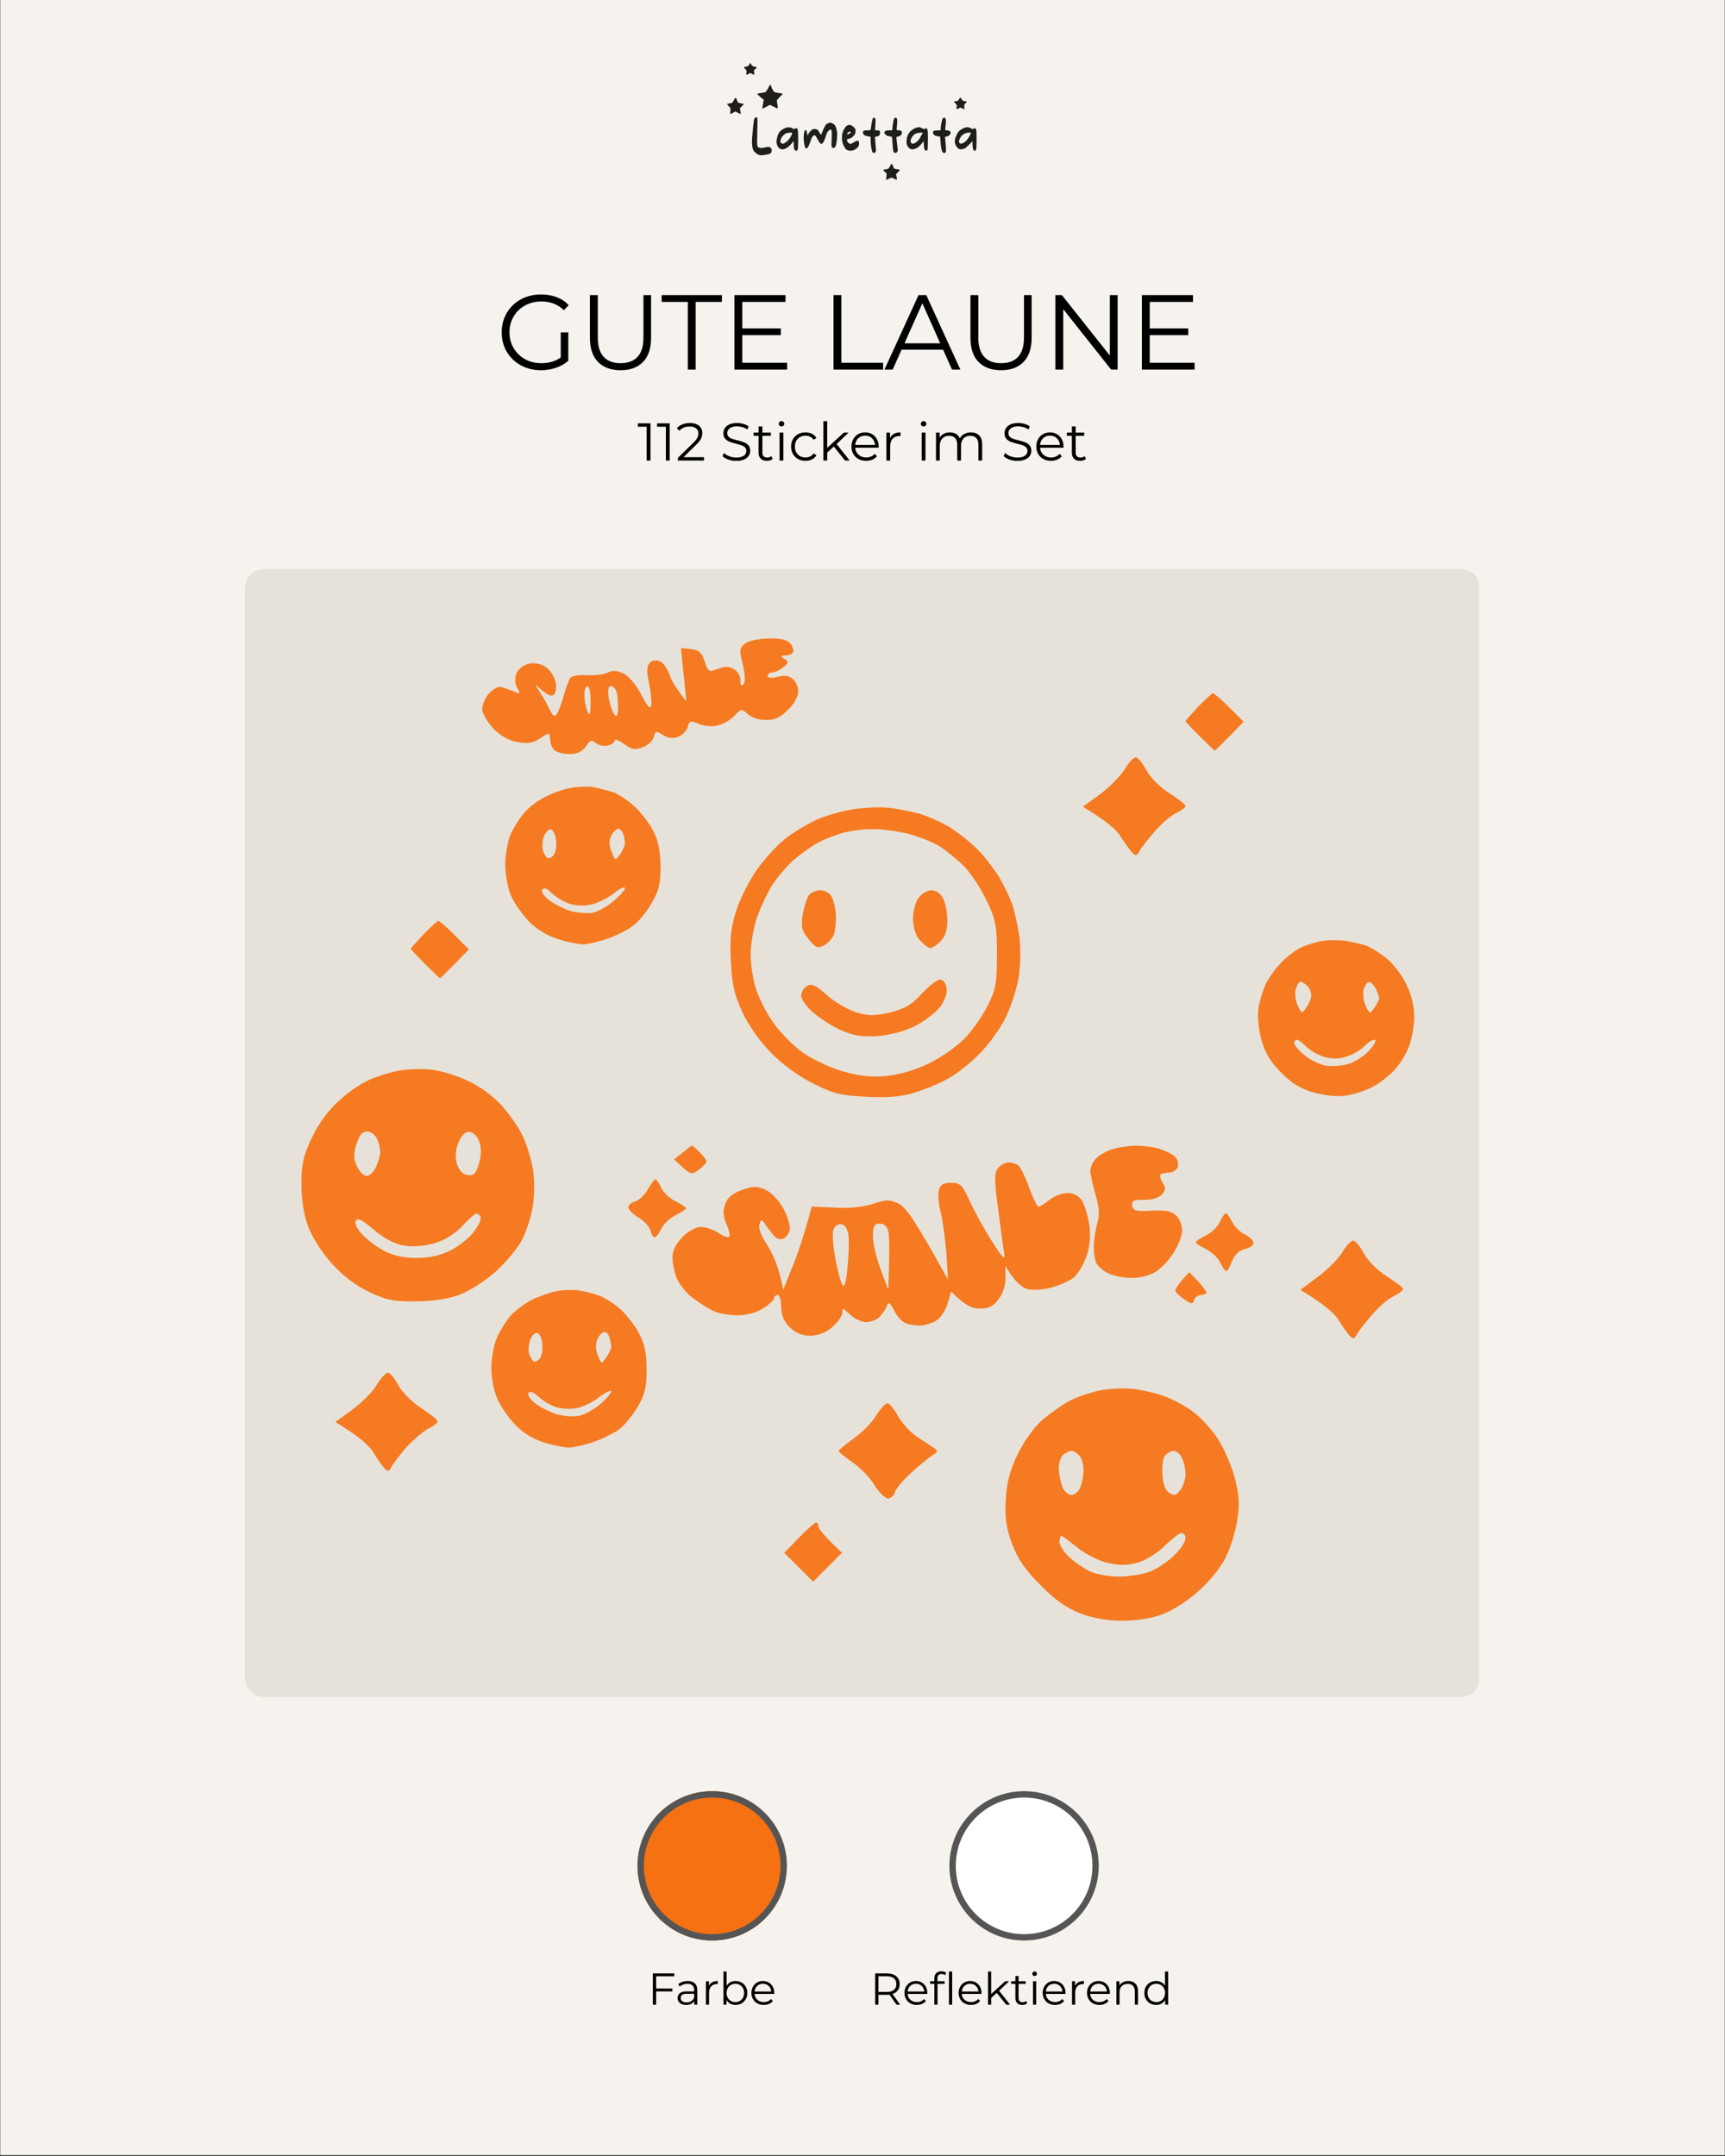 <svg xmlns="http://www.w3.org/2000/svg" xmlns:xlink="http://www.w3.org/1999/xlink" width="1080" zoomAndPan="magnify" viewBox="0 0 810 1012.5" height="1350" preserveAspectRatio="xMidYMid meet" version="1.2"><rect x="0" y="0" width="810" height="1012.5" fill="#333333" stroke="none"/><defs><clipPath id="3e2ddf421d"><path d="M 0.199 0 L 809.801 0 L 809.801 1012 L 0.199 1012 Z M 0.199 0 "/></clipPath><clipPath id="6b3a348bb0"><path d="M 115 267 L 695 267 L 695 796.934 L 115 796.934 Z M 115 267 "/></clipPath><clipPath id="d516828adf"><path d="M 124.008 267.199 L 685.992 267.199 C 688.379 267.199 690.668 268.148 692.355 269.836 C 694.043 271.52 694.988 273.809 694.988 276.195 L 694.988 787.938 C 694.988 790.324 694.043 792.613 692.355 794.301 C 690.668 795.988 688.379 796.934 685.992 796.934 L 124.008 796.934 C 121.621 796.934 119.332 795.988 117.645 794.301 C 115.957 792.613 115.012 790.324 115.012 787.938 L 115.012 276.195 C 115.012 273.809 115.957 271.52 117.645 269.836 C 119.332 268.148 121.621 267.199 124.008 267.199 Z M 124.008 267.199 "/></clipPath><clipPath id="84ae1e6c6f"><path d="M 0 0 L 580 0 L 580 529.934 L 0 529.934 Z M 0 0 "/></clipPath><clipPath id="0cea814b5e"><path d="M 9.008 0.199 L 570.992 0.199 C 573.379 0.199 575.668 1.148 577.355 2.836 C 579.043 4.52 579.988 6.809 579.988 9.195 L 579.988 520.938 C 579.988 523.324 579.043 525.613 577.355 527.301 C 575.668 528.988 573.379 529.934 570.992 529.934 L 9.008 529.934 C 6.621 529.934 4.332 528.988 2.645 527.301 C 0.957 525.613 0.012 523.324 0.012 520.938 L 0.012 9.195 C 0.012 6.809 0.957 4.52 2.645 2.836 C 4.332 1.148 6.621 0.199 9.008 0.199 Z M 9.008 0.199 "/></clipPath><clipPath id="31020d9fcc"><rect x="0" width="580" y="0" height="530"/></clipPath><filter x="0%" y="0%" width="100%" filterUnits="objectBoundingBox" id="e60b6b9a3a" height="100%"><feColorMatrix values="0 0 0 0 1 0 0 0 0 1 0 0 0 0 1 0 0 0 1 0" type="matrix" in="SourceGraphic"/></filter><clipPath id="5fa4c47b8a"><rect x="0" width="526" y="0" height="465"/></clipPath><clipPath id="099706c82c"><path d="M 299.336 841.164 L 369.48 841.164 L 369.48 911.305 L 299.336 911.305 Z M 299.336 841.164 "/></clipPath><clipPath id="e3a4b6877c"><path d="M 334.406 841.164 C 315.039 841.164 299.336 856.863 299.336 876.234 C 299.336 895.605 315.039 911.305 334.406 911.305 C 353.777 911.305 369.48 895.605 369.48 876.234 C 369.48 856.863 353.777 841.164 334.406 841.164 Z M 334.406 841.164 "/></clipPath><clipPath id="5ffd550b88"><path d="M 0.336 0.164 L 70.48 0.164 L 70.48 70.305 L 0.336 70.305 Z M 0.336 0.164 "/></clipPath><clipPath id="64088cc40d"><path d="M 35.406 0.164 C 16.039 0.164 0.336 15.863 0.336 35.234 C 0.336 54.605 16.039 70.305 35.406 70.305 C 54.777 70.305 70.48 54.605 70.48 35.234 C 70.48 15.863 54.777 0.164 35.406 0.164 Z M 35.406 0.164 "/></clipPath><clipPath id="503b3b1f70"><rect x="0" width="71" y="0" height="71"/></clipPath><clipPath id="b266821619"><path d="M 299.336 841.164 L 369.473 841.164 L 369.473 911.301 L 299.336 911.301 Z M 299.336 841.164 "/></clipPath><clipPath id="86aac5d491"><path d="M 334.406 841.164 C 315.035 841.164 299.336 856.863 299.336 876.23 C 299.336 895.598 315.035 911.301 334.406 911.301 C 353.773 911.301 369.473 895.598 369.473 876.23 C 369.473 856.863 353.773 841.164 334.406 841.164 Z M 334.406 841.164 "/></clipPath><clipPath id="b17c071a90"><path d="M 445.801 841.164 L 515.945 841.164 L 515.945 911.305 L 445.801 911.305 Z M 445.801 841.164 "/></clipPath><clipPath id="30151a22d9"><path d="M 480.875 841.164 C 461.504 841.164 445.801 856.863 445.801 876.234 C 445.801 895.605 461.504 911.305 480.875 911.305 C 500.242 911.305 515.945 895.605 515.945 876.234 C 515.945 856.863 500.242 841.164 480.875 841.164 Z M 480.875 841.164 "/></clipPath><clipPath id="916c31c009"><path d="M 0.801 0.164 L 70.945 0.164 L 70.945 70.305 L 0.801 70.305 Z M 0.801 0.164 "/></clipPath><clipPath id="565fafee74"><path d="M 35.875 0.164 C 16.504 0.164 0.801 15.863 0.801 35.234 C 0.801 54.605 16.504 70.305 35.875 70.305 C 55.242 70.305 70.945 54.605 70.945 35.234 C 70.945 15.863 55.242 0.164 35.875 0.164 Z M 35.875 0.164 "/></clipPath><clipPath id="eb24e47486"><rect x="0" width="71" y="0" height="71"/></clipPath><clipPath id="cdd0ce3126"><path d="M 445.801 841.164 L 515.938 841.164 L 515.938 911.301 L 445.801 911.301 Z M 445.801 841.164 "/></clipPath><clipPath id="914ddf5120"><path d="M 480.871 841.164 C 461.504 841.164 445.801 856.863 445.801 876.23 C 445.801 895.598 461.504 911.301 480.871 911.301 C 500.238 911.301 515.941 895.598 515.941 876.23 C 515.941 856.863 500.238 841.164 480.871 841.164 Z M 480.871 841.164 "/></clipPath></defs><g id="516b028966"><g clip-rule="nonzero" clip-path="url(#3e2ddf421d)"><path style=" stroke:none;fill-rule:nonzero;fill:#ffffff;fill-opacity:1;" d="M 0.199 0 L 809.801 0 L 809.801 1012 L 0.199 1012 Z M 0.199 0 "/><path style=" stroke:none;fill-rule:nonzero;fill:#f6f3ee;fill-opacity:1;" d="M 0.199 0 L 809.801 0 L 809.801 1012 L 0.199 1012 Z M 0.199 0 "/></g><g clip-rule="nonzero" clip-path="url(#6b3a348bb0)"><g clip-rule="nonzero" clip-path="url(#d516828adf)"><g transform="matrix(1,0,0,1,115,267)"><g clip-path="url(#31020d9fcc)"><g clip-rule="nonzero" clip-path="url(#84ae1e6c6f)"><g clip-rule="nonzero" clip-path="url(#0cea814b5e)"><path style=" stroke:none;fill-rule:nonzero;fill:#e6e2d9;fill-opacity:1;" d="M 0.012 0.199 L 579.41 0.199 L 579.41 529.934 L 0.012 529.934 Z M 0.012 0.199 "/></g></g></g></g></g></g><path style=" stroke:none;fill-rule:evenodd;fill:#020202;fill-opacity:0.88;" d="M 352.375 29.594 C 352.48 29.594 352.566 29.723 352.566 29.871 C 352.543 30 352.801 30.383 353.102 30.727 C 353.484 31.133 353.848 31.301 354.383 31.301 C 354.789 31.301 355.195 31.43 355.281 31.559 C 355.367 31.73 355.129 32.07 354.684 32.434 C 353.977 32.988 353.957 33.055 354.125 34.078 C 354.211 34.676 354.234 35.148 354.168 35.148 C 354.105 35.148 353.676 34.953 352.352 34.293 L 351.496 34.719 C 351.027 34.953 350.578 35.148 350.492 35.148 C 350.387 35.148 350.387 34.699 350.473 34.145 C 350.621 33.18 350.602 33.074 349.98 32.477 C 349.617 32.137 349.383 31.707 349.445 31.559 C 349.512 31.43 349.789 31.301 350.066 31.301 C 350.32 31.301 350.727 31.238 350.965 31.195 C 351.199 31.133 351.562 30.746 351.797 30.34 C 352.012 29.934 352.266 29.594 352.375 29.594 Z M 361.797 39.738 C 361.906 39.805 362.012 39.996 361.992 40.125 C 361.969 40.273 362.27 40.977 362.609 41.703 C 362.996 42.492 363.445 43.137 363.742 43.262 C 364 43.371 364.941 43.562 365.816 43.691 C 366.691 43.82 367.461 43.969 367.527 44.031 C 367.59 44.074 366.969 44.758 366.156 45.547 C 364.832 46.871 364.703 47.066 364.832 47.641 C 364.918 48.004 365.047 48.879 365.133 49.629 C 365.219 50.355 365.219 50.953 365.133 50.953 C 365.023 50.953 364.191 50.566 361.543 49.242 L 359.727 50.203 C 358.723 50.738 357.91 51.102 357.91 50.996 C 357.91 50.91 358.078 49.926 358.613 46.789 L 357.996 46.359 C 357.652 46.125 356.945 45.527 356.414 45.016 C 355.879 44.523 355.492 44.074 355.559 44.012 C 355.621 43.969 356.391 43.82 357.27 43.691 C 358.145 43.562 359.086 43.371 359.363 43.262 C 359.641 43.137 360.176 42.387 360.707 41.34 C 361.18 40.379 361.672 39.676 361.797 39.738 Z M 345.555 45.953 C 345.641 46.062 345.898 46.617 346.133 47.215 C 346.52 48.219 346.602 48.305 347.457 48.453 C 347.973 48.559 348.633 48.688 348.934 48.73 C 349.445 48.836 349.445 48.859 347.395 50.844 L 347.629 51.957 C 347.758 52.574 347.863 53.238 347.863 53.41 C 347.863 53.645 347.566 53.559 345.301 52.34 L 344.145 52.98 C 343.504 53.344 342.926 53.578 342.887 53.516 C 342.844 53.453 342.863 52.832 343.078 50.844 L 342.16 49.82 C 341.391 48.988 341.305 48.797 341.625 48.73 C 341.816 48.668 342.414 48.559 342.949 48.496 C 343.805 48.391 343.953 48.281 344.297 47.578 C 344.508 47.152 344.852 46.551 345.043 46.273 C 345.234 45.996 345.473 45.867 345.555 45.953 Z M 450.957 45.824 C 451.086 45.824 451.363 46.148 451.578 46.574 C 451.879 47.172 452.09 47.344 452.754 47.449 C 453.18 47.512 453.695 47.621 453.863 47.664 C 454.102 47.75 453.992 47.941 453.414 48.453 C 452.688 49.117 452.668 49.18 452.902 51.422 L 450.98 50.48 L 450.125 50.93 C 449.656 51.164 449.227 51.316 449.164 51.273 C 449.098 51.23 449.121 50.738 449.227 50.203 C 449.375 49.285 449.355 49.223 448.586 48.516 C 447.988 47.961 447.859 47.75 448.094 47.664 C 448.266 47.621 448.777 47.512 449.227 47.449 C 449.867 47.344 450.082 47.191 450.359 46.574 C 450.574 46.168 450.828 45.824 450.957 45.824 Z M 355.086 55.012 C 355.172 54.988 355.367 55.117 355.516 55.266 C 355.73 55.48 355.75 56.762 355.602 61.633 C 355.473 65.902 355.492 67.934 355.645 68.465 C 355.836 69.109 356.008 69.234 356.734 69.406 C 357.305 69.551 357.91 69.535 358.551 69.363 C 359.086 69.234 359.918 69.086 360.43 69.023 C 361.199 68.914 361.414 68.98 361.863 69.43 C 362.16 69.727 362.398 70.195 362.398 70.496 C 362.398 70.793 362.289 71.242 362.184 71.5 C 362.055 71.777 361.734 72.121 361.434 72.246 C 361.137 72.398 360.004 72.633 358.934 72.781 C 357.098 72.996 356.863 72.996 355.984 72.59 C 355.43 72.355 354.684 71.777 354.234 71.223 C 353.57 70.41 353.422 70.047 353.23 68.574 C 353.059 67.379 353.059 66.074 353.207 64.301 C 353.312 62.891 353.508 60.777 353.633 59.602 C 353.762 58.43 353.914 57.082 353.996 56.613 C 354.062 56.141 354.32 55.586 354.531 55.375 C 354.746 55.18 354.98 55.012 355.086 55.012 Z M 410.309 55.223 C 410.461 55.203 410.738 55.375 410.91 55.566 C 411.188 55.863 411.207 56.355 410.91 61.203 L 411.828 61.203 C 412.32 61.203 412.855 61.312 413.004 61.461 C 413.152 61.609 413.258 62.016 413.258 62.379 C 413.258 62.742 413.109 63.234 412.938 63.488 C 412.746 63.809 412.297 64.047 410.844 64.301 L 410.973 66.012 C 411.059 66.949 411.164 68.488 411.25 69.43 C 411.379 70.922 411.336 71.18 410.996 71.52 C 410.758 71.734 410.395 71.883 410.184 71.84 C 409.945 71.797 409.668 71.477 409.52 71.031 C 409.371 70.625 409.137 69.535 409.008 68.617 C 408.879 67.719 408.773 66.352 408.773 64.195 L 407.66 64.047 C 407.039 63.961 406.25 63.703 405.887 63.449 C 405.438 63.129 405.223 62.805 405.203 62.316 C 405.141 61.762 405.246 61.59 405.672 61.418 C 405.973 61.289 406.785 61.203 407.488 61.203 C 408.645 61.203 408.773 61.16 408.855 60.715 C 408.898 60.457 409.07 59.434 409.199 58.43 C 409.348 57.426 409.582 56.293 409.734 55.906 C 409.906 55.543 410.16 55.223 410.309 55.223 Z M 420.527 55.223 C 420.781 55.223 421.039 55.461 421.188 55.801 C 421.359 56.227 421.359 57.02 421.211 58.641 C 421.082 59.879 421.016 60.949 421.082 61.035 C 421.125 61.141 421.551 61.203 422.023 61.203 C 422.492 61.203 423.027 61.355 423.195 61.523 C 423.367 61.695 423.52 62.039 423.52 62.273 C 423.52 62.508 423.434 62.891 423.305 63.129 C 423.195 63.363 422.812 63.703 422.449 63.875 C 422.105 64.047 421.617 64.195 421.379 64.195 C 421.039 64.195 420.953 64.344 420.953 64.836 C 420.953 65.176 421.102 66.566 421.273 67.867 C 421.465 69.191 421.574 70.516 421.508 70.816 C 421.445 71.117 421.254 71.477 421.059 71.605 C 420.891 71.758 420.504 71.84 420.207 71.777 C 419.801 71.691 419.629 71.477 419.457 70.859 C 419.352 70.434 419.18 68.809 419.094 67.25 C 419.008 65.711 418.879 64.387 418.816 64.324 C 418.754 64.258 418.176 64.109 417.535 64.004 C 416.637 63.852 416.23 63.66 415.781 63.148 C 415.441 62.785 415.184 62.402 415.184 62.273 C 415.184 62.145 415.375 61.867 415.609 61.633 C 415.953 61.289 416.316 61.203 418.922 61.203 L 419.199 58.812 C 419.371 57.488 419.629 56.141 419.801 55.801 C 419.969 55.48 420.289 55.223 420.527 55.223 Z M 443.457 55.266 C 443.758 55.309 443.969 55.566 444.098 56.078 C 444.203 56.527 444.184 57.531 444.055 58.641 C 443.926 59.645 443.82 60.629 443.82 60.82 C 443.82 61.121 443.992 61.203 444.633 61.203 C 445.059 61.203 445.637 61.355 445.914 61.523 C 446.191 61.719 446.387 62.059 446.387 62.379 C 446.387 62.68 446.148 63.148 445.852 63.449 C 445.551 63.746 444.973 64.047 443.758 64.301 L 443.906 65.902 C 443.969 66.781 444.098 68.316 444.164 69.32 C 444.246 70.668 444.203 71.242 443.992 71.543 C 443.801 71.82 443.543 71.906 443.18 71.82 C 442.859 71.758 442.539 71.457 442.387 71.094 C 442.238 70.773 442.023 69.918 441.918 69.215 C 441.812 68.508 441.66 67.102 441.469 64.195 L 440.68 64.066 C 440.23 64.004 439.633 63.875 439.332 63.789 C 439.031 63.684 438.629 63.383 438.391 63.105 C 438.156 62.785 438.051 62.402 438.113 62.059 C 438.18 61.738 438.434 61.461 438.734 61.375 C 439.012 61.289 439.781 61.203 441.684 61.203 L 441.684 60.5 C 441.684 60.137 441.832 59.004 442.004 58 C 442.195 56.996 442.473 55.973 442.668 55.695 C 442.879 55.375 443.18 55.223 443.457 55.266 Z M 389.816 57.574 C 390.008 57.574 390.562 57.766 391.035 58 C 391.605 58.285 392.031 58.711 392.316 59.281 C 392.551 59.754 392.852 60.777 392.98 61.566 C 393.172 62.656 393.172 63.641 392.98 65.477 C 392.828 66.863 392.574 68.254 392.359 68.68 C 392.082 69.234 391.848 69.449 391.418 69.469 C 390.969 69.512 390.758 69.406 390.586 69.043 C 390.414 68.723 390.395 67.57 390.5 65.156 C 390.629 62.742 390.586 61.59 390.414 61.246 C 390.285 60.992 390.07 60.777 389.945 60.777 C 389.816 60.777 389.387 61.098 389.004 61.461 C 388.469 61.996 388.148 62.68 387.656 64.301 C 387.25 65.605 386.781 66.672 386.438 67.016 C 386.141 67.355 385.82 67.613 385.691 67.613 C 385.586 67.613 385.266 67.398 385.008 67.121 C 384.73 66.844 384.152 65.926 383.727 65.094 C 383.125 63.961 382.805 63.555 382.484 63.555 C 382.25 63.555 381.844 63.789 381.586 64.066 C 381.309 64.344 380.926 65.176 380.711 65.926 C 380.477 66.672 380.051 67.824 379.73 68.465 C 379.43 69.109 379.023 69.664 378.852 69.684 C 378.68 69.727 378.426 69.684 378.273 69.578 C 378.125 69.492 377.871 68.723 377.699 67.867 C 377.508 67.035 377.355 65.582 377.379 64.664 C 377.379 63.77 377.508 62.594 377.633 62.059 C 377.828 61.332 377.996 61.098 378.316 61.098 C 378.68 61.098 378.789 61.312 379.195 63.66 L 379.645 62.805 C 379.879 62.336 380.434 61.633 380.859 61.246 C 381.418 60.758 381.844 60.562 382.379 60.562 C 382.785 60.562 383.363 60.691 383.66 60.82 C 383.961 60.969 384.453 61.547 384.73 62.102 C 385.027 62.68 385.371 63.168 385.477 63.234 C 385.605 63.297 385.734 63.105 385.797 62.805 C 385.863 62.508 386.312 61.398 386.824 60.328 C 387.613 58.641 387.828 58.344 388.578 57.98 C 389.047 57.766 389.602 57.574 389.816 57.574 Z M 398.793 58.664 C 398.984 58.641 399.367 58.727 399.645 58.832 C 399.902 58.918 400.48 59.324 400.906 59.73 C 401.613 60.371 401.699 60.562 401.719 61.523 C 401.719 62.293 401.59 62.785 401.227 63.34 C 400.973 63.746 400.414 64.301 400.008 64.578 C 399.605 64.855 398.898 65.133 398.449 65.219 C 397.66 65.371 397.617 65.414 397.746 66.012 C 397.809 66.352 398.109 66.863 398.406 67.121 C 398.707 67.398 399.113 67.613 399.324 67.613 C 399.52 67.613 400.223 67.27 400.863 66.863 C 401.504 66.438 402.297 66.117 402.637 66.117 C 403.086 66.117 403.238 66.246 403.344 66.695 C 403.43 67.035 403.43 67.633 403.363 68.039 C 403.281 68.551 402.957 69.023 402.316 69.598 C 401.805 70.047 401.016 70.516 400.543 70.645 C 400.074 70.754 399.262 70.816 398.727 70.73 C 398.129 70.668 397.574 70.434 397.273 70.133 C 396.996 69.855 396.484 69.066 396.141 68.359 C 395.672 67.422 395.48 66.629 395.371 65.477 C 395.309 64.559 395.352 63.383 395.5 62.742 C 395.629 62.145 396.078 61.055 396.504 60.371 C 396.977 59.625 397.531 59.027 397.852 58.898 C 398.152 58.77 398.578 58.664 398.793 58.664 Z M 397.852 62.828 C 397.871 63 397.938 63.129 398.043 63.129 C 398.129 63.129 398.516 62.934 398.898 62.699 C 399.262 62.465 399.582 62.188 399.582 62.059 C 399.582 61.93 399.348 61.844 399.07 61.844 C 398.77 61.844 398.387 61.996 398.191 62.188 C 398 62.359 397.852 62.656 397.852 62.828 Z M 370.73 59.797 C 371.266 59.859 371.949 60.094 372.293 60.328 C 372.848 60.758 372.891 60.758 373.297 60.395 C 373.551 60.18 373.852 60.094 374.043 60.18 C 374.215 60.285 374.473 60.586 374.578 60.883 C 374.707 61.184 374.793 63.297 374.793 65.582 C 374.793 67.867 374.707 69.984 374.578 70.281 C 374.406 70.688 374.234 70.793 373.789 70.754 C 373.316 70.73 373.125 70.539 372.934 69.961 C 372.781 69.555 372.676 68.531 372.633 66.223 L 372.164 66.863 C 371.906 67.207 371.285 67.91 370.797 68.402 C 370.281 68.914 369.449 69.512 368.914 69.75 C 368.379 69.984 367.695 70.176 367.375 70.176 C 367.035 70.176 366.457 69.961 366.051 69.707 C 365.539 69.363 365.195 68.895 364.918 68.145 C 364.66 67.422 364.555 66.738 364.641 66.012 C 364.684 65.414 364.941 64.367 365.176 63.66 C 365.43 62.957 365.836 62.164 366.094 61.887 C 366.352 61.609 366.906 61.16 367.312 60.863 C 367.719 60.586 368.445 60.199 368.914 60.031 C 369.43 59.836 370.156 59.754 370.73 59.797 Z M 367.547 63.895 C 366.906 64.664 366.629 65.199 366.52 65.902 C 366.414 66.758 366.457 66.906 366.906 67.25 C 367.289 67.527 367.547 67.57 367.953 67.422 C 368.254 67.312 368.852 66.949 369.277 66.609 C 369.707 66.289 370.367 65.605 370.73 65.094 C 371.074 64.602 371.523 63.832 371.691 63.383 C 371.887 62.957 372.012 62.527 372.012 62.422 C 372.012 62.336 371.566 62.273 371.008 62.293 C 370.434 62.293 369.641 62.422 369.215 62.57 C 368.766 62.723 368.082 63.277 367.547 63.895 Z M 431.531 59.73 C 431.766 59.711 432.449 59.945 433.027 60.223 C 434.031 60.734 434.117 60.734 434.48 60.395 C 434.867 60.051 434.91 60.051 435.293 60.562 C 435.68 61.055 435.719 61.461 435.719 65.582 C 435.699 68.852 435.637 70.176 435.441 70.453 C 435.293 70.688 434.973 70.816 434.738 70.773 C 434.461 70.73 434.246 70.41 434.074 69.855 C 433.926 69.387 433.797 68.383 433.777 67.613 C 433.754 66.246 433.754 66.223 433.391 66.738 C 433.199 67.016 432.516 67.762 431.918 68.402 C 431.082 69.234 430.484 69.621 429.672 69.875 C 429.031 70.09 428.285 70.176 427.965 70.09 C 427.621 70.027 427.109 69.727 426.789 69.449 C 426.445 69.172 426.062 68.574 425.891 68.125 C 425.719 67.613 425.633 66.738 425.699 65.902 C 425.762 64.984 425.977 64.109 426.359 63.277 C 426.789 62.402 427.258 61.801 428.113 61.141 C 428.754 60.648 429.695 60.137 430.188 59.988 C 430.699 59.859 431.297 59.73 431.531 59.73 Z M 428.391 64.215 C 427.77 65.07 427.559 65.582 427.578 66.16 C 427.578 66.758 427.707 67.059 428.07 67.293 C 428.434 67.547 428.668 67.57 429.18 67.379 C 429.543 67.25 430.164 66.863 430.57 66.523 C 430.977 66.18 431.531 65.539 431.789 65.094 C 432.066 64.664 432.516 63.852 432.812 63.277 L 433.348 62.273 C 431.617 62.273 430.676 62.465 430.164 62.68 C 429.48 62.957 428.969 63.383 428.391 64.215 Z M 454.293 59.711 C 454.59 59.711 455.316 59.945 455.895 60.242 C 456.812 60.691 456.984 60.734 457.176 60.457 C 457.305 60.285 457.52 60.156 457.668 60.137 C 457.797 60.137 458.074 60.352 458.246 60.605 C 458.504 61.012 458.566 61.93 458.566 65.414 C 458.566 67.805 458.48 69.984 458.352 70.281 C 458.223 70.602 457.969 70.816 457.711 70.816 C 457.426 70.816 457.176 70.566 456.965 70.07 C 456.77 69.641 456.645 68.68 456.645 66.332 L 454.996 67.996 C 453.695 69.301 453.117 69.75 452.367 69.941 C 451.836 70.09 451.129 70.152 450.766 70.09 C 450.426 70.027 449.824 69.664 449.484 69.277 C 449.121 68.895 448.691 68.145 448.543 67.613 C 448.371 67.059 448.309 66.246 448.395 65.691 C 448.457 65.156 448.844 64.047 449.25 63.234 C 449.805 62.102 450.23 61.566 451.023 60.992 C 451.578 60.586 452.434 60.137 452.902 60.008 C 453.375 59.859 453.992 59.73 454.293 59.711 Z M 451.598 63.703 C 451.301 64.047 450.871 64.73 450.617 65.262 C 450.383 65.797 450.23 66.418 450.297 66.652 C 450.383 66.887 450.617 67.207 450.871 67.336 C 451.234 67.57 451.473 67.527 452.305 67.121 C 452.969 66.82 453.629 66.266 454.141 65.582 C 454.59 64.984 455.191 64.066 455.488 63.488 C 455.766 62.934 456 62.445 456 62.379 C 456 62.316 455.555 62.273 454.996 62.273 C 454.422 62.273 453.566 62.465 453.074 62.699 C 452.562 62.934 451.898 63.383 451.598 63.703 Z M 418.836 76.926 C 418.922 77.031 419.18 77.586 419.395 78.184 C 419.801 79.254 419.801 79.254 420.953 79.426 C 421.594 79.508 422.277 79.637 422.449 79.703 C 422.684 79.766 422.492 80.066 420.738 81.816 L 421.016 83.035 C 421.145 83.719 421.211 84.316 421.125 84.379 C 421.016 84.441 420.504 84.25 419.949 83.953 C 419.371 83.652 418.793 83.418 418.668 83.418 C 418.516 83.418 417.918 83.652 417.32 83.953 C 416.742 84.25 416.207 84.484 416.145 84.484 C 416.082 84.484 416.102 83.824 416.359 81.516 L 415.461 80.664 C 414.949 80.172 414.605 79.746 414.715 79.703 C 414.797 79.66 415.375 79.574 415.996 79.488 C 416.934 79.383 417.172 79.254 417.492 78.742 C 417.684 78.379 418.047 77.801 418.281 77.418 C 418.496 77.031 418.773 76.816 418.836 76.926 Z M 418.836 76.926 "/><g mask="url(#a40a0ac09f)" transform="matrix(1,0,0,1,140,298)"><g clip-path="url(#5fa4c47b8a)"><path style=" stroke:none;fill-rule:evenodd;fill:#f67111;fill-opacity:1;" d="M 210.066 4.098 C 207.191 6.172 207.035 6.969 208.789 13.992 C 209.906 18.938 210.066 22.449 209.109 23.406 C 208.152 24.363 207.672 23.883 207.672 21.809 C 207.832 20.055 206.715 17.66 205.277 16.703 C 204.004 15.586 201.609 14.949 200.012 15.266 C 198.578 15.586 196.184 16.383 194.906 16.863 C 193.152 17.66 192.035 16.543 190.918 12.715 C 189.641 8.566 188.207 7.289 184.535 6.812 L 179.75 6.332 L 182.301 31.383 C 177.355 25.16 175.121 21.332 174.324 18.617 C 173.367 16.066 171.453 13.191 169.855 12.555 C 168.102 11.758 166.188 12.078 165.07 13.352 C 163.633 14.949 163.633 17.34 164.75 22.605 C 165.551 26.598 166.027 31.223 165.867 32.977 C 165.391 35.371 164.273 34.254 161.082 28.191 C 158.848 23.723 155.18 19.414 152.785 18.301 C 149.914 16.863 147.68 16.703 145.445 17.82 C 143.691 18.777 139.383 19.258 135.711 19.098 C 132.203 18.777 128.691 19.414 127.895 20.215 C 127.258 21.012 125.82 24.68 124.863 28.191 C 123.906 31.703 122.469 35.691 121.672 36.969 C 120.555 38.883 119.918 38.723 118.16 35.371 C 117.203 33.137 115.129 29.629 113.695 27.395 L 111.301 23.406 C 117.203 28.828 118.961 29.309 120.074 28.191 C 121.035 27.395 121.352 24.68 120.875 22.289 C 120.395 19.734 118.32 16.703 116.246 15.266 C 114.012 13.672 111.141 13.191 108.27 13.672 C 105.875 14.309 103.324 16.227 102.523 18.301 C 101.727 20.531 101.727 22.926 102.844 25 C 104.441 27.871 104.281 28.031 101.406 26.754 C 99.812 26.117 97.102 25.16 95.664 24.68 C 94.07 24.203 91.516 25.48 89.602 27.711 C 87.848 29.629 86.41 32.977 86.41 35.051 C 86.41 36.969 88.805 40.957 91.516 43.988 C 95.027 47.605 98.91 49.785 103.164 50.527 C 107.789 51.328 110.504 50.848 113.055 49.094 C 115.129 47.656 117.043 46.539 117.523 46.539 C 118 46.539 118.32 47.816 118.32 49.41 C 118.32 50.848 119.117 53.082 120.234 54.199 C 121.352 55.316 124.703 56.113 127.414 56.113 C 131.086 56.113 133.32 54.996 135.074 52.602 C 136.988 49.57 137.785 49.254 139.859 51.008 C 141.137 51.965 143.691 52.602 145.445 52.125 C 147.199 51.645 148.637 50.688 148.637 49.73 C 148.637 48.934 150.551 49.57 152.945 51.328 C 156.613 54.039 158.211 54.359 161.719 52.922 C 164.273 52.125 166.508 49.891 166.984 48.137 C 167.781 45.266 168.102 45.105 171.293 47.18 C 173.848 48.773 176.078 48.934 178.473 47.977 C 180.547 47.18 182.461 45.105 182.941 43.348 C 183.578 40.477 184.219 40.316 188.047 41.914 C 190.598 43.031 194.43 43.348 196.82 42.711 C 199.375 42.23 202.887 40.156 204.801 38.242 C 207.992 34.734 208.309 34.734 211.184 37.445 C 212.777 38.883 216.449 40.156 219.637 40.156 C 223.785 40.156 226.5 38.883 230.008 35.371 C 232.723 32.82 234.797 28.988 234.797 27.074 C 234.957 25 233.84 22.289 232.402 21.012 C 230.488 19.258 228.414 18.938 225.062 19.895 C 222.191 20.531 220.438 20.375 220.438 19.414 C 220.438 18.617 221.395 17.82 222.352 17.82 C 223.469 17.82 225.859 16.863 227.617 15.426 C 230.328 13.352 230.488 12.875 228.414 11.438 C 226.34 10.16 226.34 9.844 228.734 9.844 C 230.328 9.844 231.926 9.203 232.402 8.246 C 232.883 7.449 232.242 5.535 231.125 4.258 C 229.852 2.504 226.5 1.707 221.234 1.863 C 216.766 1.863 211.82 2.82 210.066 4.098 Z M 134.438 28.672 C 134.277 26.117 135.074 24.203 135.871 24.203 C 136.668 24.203 137.469 27.555 137.309 31.859 C 137.309 37.445 136.828 38.562 135.871 36.168 C 135.074 34.414 134.438 31.062 134.438 28.672 Z M 145.926 30.266 C 145.285 26.117 145.605 24.203 146.723 24.203 C 147.84 24.203 148.957 25.32 149.434 26.598 C 149.914 27.871 150.23 31.383 150.23 34.254 C 150.23 37.66 149.699 38.828 148.637 37.766 C 147.84 36.969 146.562 33.457 145.926 30.266 Z M 422.594 33.934 C 419.402 37.445 416.688 40.316 416.688 40.637 C 416.527 40.797 419.562 43.988 423.391 47.816 C 427.219 51.645 430.41 54.676 430.41 54.52 C 430.57 54.52 433.602 51.484 437.27 47.816 C 440.941 43.988 443.973 40.957 443.973 40.957 C 443.973 40.957 440.941 37.926 437.113 34.094 C 433.281 30.266 429.934 27.395 429.453 27.555 C 428.973 27.711 425.941 30.586 422.594 33.934 Z M 388.129 63.293 C 386.215 66.324 381.109 71.59 376.641 74.941 L 368.504 80.844 C 379.832 87.707 384.617 92.012 386.215 94.887 C 387.969 97.598 390.363 100.949 391.48 102.227 C 393.234 104.141 393.711 104.141 395.148 101.586 C 395.945 99.992 399.297 95.844 402.328 92.332 C 405.359 88.82 409.828 84.992 412.223 83.875 C 414.773 82.598 416.688 81.164 416.688 80.523 C 416.688 79.727 413.18 77.176 409.031 74.461 C 404.723 71.75 400.094 67.121 398.34 63.773 C 396.586 60.422 394.352 57.707 393.234 57.707 C 392.277 57.707 389.883 60.262 388.129 63.293 Z M 127.895 72.07 C 124.863 72.547 119.438 74.461 116.086 76.219 C 112.578 77.812 108.109 81.324 105.875 84.035 C 103.641 86.746 100.77 91.375 99.492 94.406 C 98.375 97.438 97.258 103.66 97.258 107.969 C 97.258 112.438 98.375 118.82 99.812 122.328 C 101.25 125.84 105.238 131.422 108.43 134.773 C 112.258 138.602 117.203 141.637 122.309 143.07 C 126.617 144.508 131.883 145.465 133.797 145.465 C 135.871 145.465 140.816 144.348 144.965 142.91 C 149.273 141.477 154.699 138.762 157.094 136.848 C 159.645 135.094 163.633 130.305 165.867 126.316 C 169.379 120.414 170.176 117.223 170.176 108.766 C 170.016 101.266 169.059 96.641 166.668 92.012 C 164.75 88.504 160.922 83.398 157.891 80.684 C 155.02 77.973 150.391 74.941 147.84 73.984 C 145.125 73.188 140.816 72.07 138.266 71.59 C 135.555 71.27 130.926 71.43 127.895 72.07 Z M 115.449 94.727 C 116.246 92.652 117.844 91.215 118.801 91.535 C 119.918 92.012 120.875 94.406 121.191 96.961 C 121.352 99.512 120.875 102.543 119.918 103.66 C 119.117 104.617 117.844 105.258 117.043 104.938 C 116.406 104.617 115.449 103.023 114.969 101.426 C 114.492 99.672 114.652 96.641 115.449 94.727 Z M 147.039 94.406 C 148 92.652 149.434 91.215 150.23 91.215 C 151.188 91.215 152.148 92.332 152.625 93.609 C 153.105 94.887 153.422 96.961 153.422 98.078 C 153.422 99.035 152.465 101.426 151.188 103.184 C 148.957 106.375 148.797 106.215 147.199 102.066 C 145.926 98.875 145.926 96.641 147.039 94.406 Z M 114.652 119.777 C 115.289 118.66 116.887 119.137 118.961 121.371 C 120.875 123.125 124.383 125.359 127.098 126.316 C 129.809 127.273 134.277 127.594 137.469 126.797 C 140.5 126.156 145.125 123.926 147.84 121.852 C 150.391 119.617 152.945 118.34 153.422 118.82 C 153.902 119.457 151.668 122.008 148.637 124.723 C 145.605 127.434 140.816 130.148 138.266 130.625 C 135.555 131.105 130.926 130.625 127.895 129.828 C 124.863 128.871 120.395 126.637 117.844 124.723 C 115.449 122.969 114.012 120.734 114.652 119.777 Z M 261.121 81.961 C 255.855 82.758 247.879 84.992 243.57 86.906 C 239.105 88.98 232.402 92.969 228.574 96.004 C 224.742 99.035 218.84 105.574 215.488 110.363 C 211.98 115.148 207.672 123.766 205.758 129.508 C 203.203 137.805 202.566 142.594 203.203 153.441 C 203.684 164.293 204.801 169.078 208.629 177.375 C 211.5 183.598 216.926 191.258 222.191 196.523 C 227.457 201.945 235.113 207.531 241.977 210.883 C 251.707 215.828 254.898 216.465 267.504 217.105 C 278.355 217.582 284.098 216.945 290.641 214.711 C 295.426 213.273 302.289 210.242 305.797 208.168 C 309.309 206.254 315.691 201.148 319.84 197 C 324.148 192.691 329.73 185.035 332.285 179.77 C 334.836 174.504 337.707 165.566 338.508 159.824 C 339.305 153.922 339.305 145.625 338.508 140.676 C 337.707 135.891 336.273 129.348 335.156 126.316 C 334.039 123.285 331.484 117.859 329.41 114.352 C 327.336 110.84 323.031 105.098 319.84 101.746 C 316.488 98.234 310.586 93.449 306.594 90.895 C 302.605 88.344 295.746 85.312 291.438 84.035 C 286.969 82.918 280.59 81.641 277.078 81.324 C 273.566 81.004 266.387 81.164 261.121 81.961 Z M 254.742 93.449 C 258.25 92.332 264.633 91.375 269.102 91.375 C 273.41 91.215 281.387 92.332 286.652 93.609 C 291.918 95.043 298.777 97.758 301.809 99.832 C 304.84 101.906 309.785 105.895 312.816 108.926 C 315.691 111.957 320.477 118.977 323.188 124.723 C 327.656 134.137 328.137 136.527 328.137 150.25 C 328.137 163.492 327.656 166.523 323.828 174.184 C 321.434 178.969 316.488 186.152 312.66 189.98 C 308.828 193.809 301.172 199.074 295.426 201.785 C 288.887 204.82 281.547 206.895 275.484 207.371 C 268.621 208.008 262.879 207.211 254.742 204.82 C 248.199 202.746 240.379 198.914 235.754 195.406 C 231.445 192.055 225.383 185.832 222.512 181.363 C 219.48 177.055 215.969 169.875 214.691 165.41 C 213.414 161.102 212.457 154.238 212.457 150.25 C 212.457 146.262 213.574 139.082 215.012 134.297 C 216.445 129.508 219.957 122.008 222.668 117.543 C 225.543 113.234 230.648 107.332 234.156 104.617 C 237.508 101.906 242.137 98.715 244.371 97.598 C 246.602 96.32 251.23 94.566 254.742 93.449 Z M 58.809 140.836 C 55.617 144.348 52.902 147.219 52.902 147.539 C 52.742 147.699 55.777 150.891 59.605 154.719 C 63.434 158.547 66.625 161.578 66.625 161.418 C 66.785 161.418 69.816 158.387 73.484 154.719 C 77.156 150.891 80.188 147.859 80.188 147.859 C 80.188 147.859 77.156 144.824 73.328 140.996 C 69.496 137.168 66.148 134.297 65.668 134.453 C 65.188 134.613 62.156 137.488 58.809 140.836 Z M 480.988 143.867 C 477.637 144.508 472.691 145.941 470.141 147.379 C 467.426 148.816 463.438 152.008 461.203 154.559 C 458.812 156.953 455.938 161.102 454.504 163.812 C 453.227 166.523 451.633 171.473 450.992 174.98 C 450.355 179.129 450.832 184.555 452.27 190.141 C 454.023 196.523 456.578 200.828 461.684 205.777 C 466.629 210.883 470.938 213.434 477.32 215.191 C 483.062 216.625 488.328 217.105 492.477 216.465 C 495.988 215.828 501.414 214.074 504.445 212.477 C 507.477 210.883 511.941 207.531 514.336 204.977 C 516.73 202.586 519.922 197.637 521.355 194.129 C 522.793 190.617 524.07 184.234 524.07 179.77 C 524.07 174.449 522.793 169.184 520.238 163.973 C 518.164 159.664 513.859 154.238 510.824 151.848 C 507.793 149.453 503.805 147.059 502.051 146.262 C 500.297 145.625 496.148 144.668 492.957 144.027 C 489.766 143.391 484.34 143.391 480.988 143.867 Z M 468.383 166.684 C 469.023 164.609 469.98 163.016 470.617 163.016 C 471.258 163.016 472.691 163.812 473.809 164.93 C 474.926 166.047 475.723 168.121 475.723 169.398 C 475.723 170.672 474.766 173.227 473.488 174.98 C 471.414 178.172 471.258 178.172 469.34 174.184 C 468.383 171.949 467.906 168.602 468.383 166.527 Z M 500.297 166.684 C 500.934 164.77 502.051 163.176 502.848 163.176 C 503.805 163.176 505.082 164.609 506.039 166.367 C 506.836 168.121 507.637 170.035 507.637 170.832 C 507.637 171.473 506.676 173.387 505.402 175.141 C 503.328 178.332 503.168 178.332 501.254 174.344 C 500.297 172.109 499.816 168.758 500.297 166.684 Z M 467.746 191.895 C 467.746 190.938 468.227 190.301 468.863 190.301 C 469.66 190.141 471.574 191.734 473.332 193.488 C 475.086 195.246 478.914 197.48 481.629 198.277 C 484.977 199.395 488.809 199.395 492 198.277 C 494.871 197.48 498.699 195.246 500.453 193.488 C 502.211 191.734 504.445 190.141 505.562 190.301 C 506.52 190.301 505.402 192.531 503.168 195.086 C 500.773 197.797 496.305 200.672 493.273 201.629 C 490.242 202.586 485.297 202.902 482.426 202.426 C 479.711 201.945 475.086 199.711 472.531 197.48 C 469.82 195.246 467.746 192.852 467.746 191.895 Z M 48.117 204.66 C 44.129 205.297 37.746 207.211 33.758 208.969 C 29.77 210.562 23.066 215.191 18.918 219.18 C 13.973 223.645 9.344 230.027 6.312 236.57 C 2.324 245.027 1.527 249.016 1.527 258.109 C 1.527 265.289 2.645 272.469 4.719 278.055 C 6.633 283.16 11.258 290.34 15.727 295.285 C 20.516 300.711 26.895 305.656 32.961 308.527 C 41.098 312.52 44.445 313.156 54.816 313.156 C 63.113 313.156 70.137 312.039 75.559 310.125 C 80.348 308.371 87.848 303.582 92.793 299.117 C 97.578 294.809 103.164 288.105 105.078 284.277 C 107.152 280.449 109.387 273.27 110.184 268.48 C 110.98 263.695 110.98 256.035 110.344 251.727 C 109.703 247.262 107.629 240.398 105.715 236.09 C 103.961 231.941 99.176 225.242 95.344 220.934 C 91.039 216.305 84.816 211.84 79.07 209.285 C 73.805 206.895 66.465 204.66 62.477 204.34 C 58.488 203.859 52.105 204.02 48.117 204.66 Z M 27.375 239.441 C 28.652 235.133 30.086 233.379 32.32 233.379 C 33.918 233.379 35.992 234.816 36.949 236.57 C 37.746 238.324 38.543 241.195 38.543 242.953 C 38.543 244.707 37.586 247.898 36.469 250.133 C 35.512 252.367 33.438 254.281 32.16 254.281 C 30.887 254.281 28.812 252.207 27.695 249.812 C 25.938 246.305 25.938 244.07 27.375 239.281 Z M 75.242 238.645 C 76.52 235.453 78.273 233.539 80.188 233.539 C 81.941 233.539 83.855 235.293 84.973 237.848 C 86.09 241.039 86.09 244.07 84.973 248.219 C 83.539 253.164 82.582 254.281 79.707 253.801 C 77.367 253.59 75.668 251.887 74.602 248.695 C 73.645 245.344 73.805 242.312 75.242 238.645 Z M 76.836 278.055 C 79.867 274.703 82.898 271.992 83.539 271.992 C 84.336 271.832 85.133 272.469 85.613 273.426 C 86.09 274.383 84.816 277.418 82.742 280.129 C 80.668 283 75.879 286.988 71.891 289.062 C 67.262 291.457 61.84 292.734 56.094 292.734 C 50.191 292.895 45.246 291.777 40.938 289.703 C 37.426 287.945 32.641 284.438 30.246 281.883 C 27.695 279.172 26.418 276.617 27.055 275.344 C 27.852 273.746 30.086 274.863 35.352 279.332 C 39.82 283.32 45.086 286.031 49.074 286.828 C 53.223 287.629 58.328 287.309 63.434 286.031 C 68.699 284.598 73.008 281.883 76.836 278.055 Z M 180.547 243.27 L 176.559 246.461 C 184.375 253.961 184.695 253.961 188.047 251.41 C 189.961 249.973 191.715 248.219 191.715 247.418 C 191.715 246.781 190.281 244.867 188.523 243.113 C 186.77 241.355 185.176 239.922 184.855 239.922 C 184.695 240.082 182.781 241.516 180.547 243.27 Z M 382.383 241.676 C 379.672 242.473 376.32 244.387 374.727 245.984 C 373.129 247.418 372.012 250.133 372.012 251.887 C 372.012 253.641 373.129 258.59 374.406 263.055 C 376.16 268.961 376.48 272.469 375.203 276.617 C 374.406 279.648 373.609 284.598 373.609 287.309 C 373.609 290.18 374.086 293.691 374.727 295.125 C 375.523 296.562 377.918 298.797 380.309 299.914 C 382.863 301.191 387.809 302.148 391.48 302.148 C 395.629 302.148 400.254 300.871 403.125 298.957 C 405.68 297.199 409.508 293.051 411.422 289.703 C 413.496 286.512 415.094 282.043 415.094 279.809 C 415.094 277.574 413.977 274.543 412.379 272.949 C 410.148 270.715 407.434 270.234 400.734 270.555 C 393.555 271.035 391.957 270.555 391.637 268.16 C 391.32 265.93 392.277 265.449 397.062 265.449 C 400.734 265.609 404.082 264.492 405.52 263.055 C 407.434 260.824 407.594 259.863 405.84 257.312 C 404.883 255.715 404.402 253.961 405.043 253.484 C 405.52 253.004 407.434 252.684 409.031 252.684 C 410.625 252.684 412.379 251.566 413.02 250.133 C 413.496 248.695 413.02 246.461 411.742 245.188 C 410.465 243.91 406.957 242.312 403.926 241.355 C 400.895 240.559 395.785 239.922 392.754 240.082 C 389.723 240.082 384.938 240.879 382.383 241.676 Z M 328.773 250.453 C 326.859 252.684 326.859 255.715 328.613 269.277 C 329.73 278.055 331.008 287.469 331.484 290.18 C 332.125 294.168 331.008 293.211 325.582 284.598 C 321.914 278.852 317.285 270.395 315.211 265.77 C 311.859 258.43 310.902 257.473 306.598 257.473 C 302.926 257.473 301.648 258.27 300.852 260.98 C 300.375 263.055 300.691 267.523 301.648 271.035 C 302.605 274.543 303.723 283.16 304.363 290.18 L 305.16 302.945 C 289.043 273.906 285.375 268.961 281.863 267.203 C 277.715 265.289 276.121 265.289 269.898 267.363 C 265.43 268.801 258.73 269.598 251.867 269.121 L 241.18 268.641 C 237.348 282.84 234.316 291.617 231.926 297.359 L 227.777 307.73 C 225.859 297.199 222.988 290.977 220.438 286.988 C 217.562 282.68 215.969 278.691 216.605 276.938 C 217.406 274.383 217.723 274.543 219.637 277.418 C 220.914 279.172 222.668 281.566 223.629 282.523 C 224.426 283.641 226.34 284.277 227.617 283.797 C 228.891 283.32 230.328 281.566 230.809 279.809 C 231.285 278.055 230.008 273.586 227.934 269.758 C 225.859 265.93 222.352 262.098 219.637 260.824 C 215.488 258.906 213.895 258.906 208.469 260.824 C 204 262.418 201.609 264.332 200.492 267.523 C 199.375 270.715 199.535 273.27 201.129 276.938 C 202.406 279.648 202.887 282.363 202.406 282.84 C 201.77 283.32 199.535 282.523 197.301 280.926 C 195.066 279.492 191.398 278.215 189.164 278.215 C 186.77 278.215 183.262 280.129 180.387 283 C 177.355 286.191 175.762 289.383 175.762 292.574 C 175.762 295.285 176.719 299.754 177.836 302.465 C 179.113 305.34 182.461 309.488 185.492 311.719 C 188.523 313.953 192.832 316.668 195.227 317.785 C 197.781 318.898 202.727 319.699 206.395 319.699 C 210.543 319.699 215.332 318.422 218.203 316.508 C 221.074 314.75 223.309 312.676 223.469 311.719 C 223.469 310.922 224.266 310.125 225.223 310.125 C 226.02 310.125 226.816 312.676 226.816 315.711 C 226.816 319.539 228.094 322.57 230.809 325.281 C 233.52 327.996 236.551 329.27 240.379 329.27 C 244.051 329.27 247.719 327.836 250.75 325.281 C 253.305 323.047 255.539 320.016 255.539 318.422 C 255.539 316.027 255.855 316.188 259.047 319.219 C 261.121 321.293 264.473 322.891 266.707 322.891 C 268.941 322.891 271.812 321.773 273.25 320.176 C 274.684 318.582 276.281 316.188 276.598 314.91 C 277.078 313.156 278.035 313.953 279.789 317.305 C 281.066 320.016 283.461 322.57 284.895 323.207 C 286.332 324.008 289.363 324.484 291.758 324.484 C 294.309 324.484 297.82 323.367 299.734 322.09 C 301.809 320.816 304.043 317.145 305 314.113 L 306.598 308.527 C 313.297 315.23 316.328 316.508 320.156 316.508 C 324.465 316.508 326.539 315.391 328.934 312.039 C 330.848 309.645 332.285 305.34 332.125 302.148 L 332.125 296.562 C 336.594 304.062 339.781 306.613 342.176 307.254 C 344.57 308.051 349.516 307.73 353.188 306.773 C 357.016 305.816 361.641 303.742 363.715 302.305 C 365.789 300.871 368.504 296.562 369.938 292.574 C 371.855 287.469 372.172 283 371.535 277.418 C 370.895 272.949 369.301 267.844 368.023 265.77 C 366.43 263.535 364.035 262.258 361.164 262.258 C 358.77 262.258 355.102 263.695 352.867 265.449 C 350.633 267.203 348.398 268.641 347.602 268.641 C 346.965 268.641 345.047 264.492 343.133 259.387 C 341.379 254.441 338.984 249.812 338.027 249.176 C 336.91 248.535 334.996 247.898 333.559 247.898 C 332.125 247.898 329.891 249.016 328.773 250.453 Z M 251.391 279.332 C 252.027 277.734 253.781 276.617 255.219 276.938 C 256.816 277.258 258.09 279.332 258.41 282.203 C 258.73 284.914 258.57 291.617 257.93 297.359 C 257.293 304.379 256.496 306.934 255.539 305.34 C 254.742 304.062 253.145 298.316 252.188 292.574 C 251.07 286.828 250.75 280.926 251.391 279.332 Z M 269.898 282.523 C 269.898 277.734 270.535 276.617 273.09 276.617 C 275.004 276.617 276.598 277.895 277.078 280.129 C 277.559 282.203 277.875 289.223 277.078 307.73 L 273.566 298.156 C 271.492 292.895 269.898 285.871 269.898 282.523 Z M 164.113 260.664 C 162.676 263.215 159.965 265.77 158.211 266.246 C 156.453 266.727 155.02 268.004 155.02 268.961 C 155.02 270.078 157.254 272.309 159.805 273.746 C 162.52 275.344 164.91 278.055 165.391 279.809 C 165.867 281.566 166.668 283 167.305 283 C 168.102 283 169.539 281.246 170.496 279.012 C 171.613 276.777 174.645 273.906 177.355 272.629 C 179.91 271.352 182.145 269.918 182.145 269.438 C 182.145 268.961 179.91 267.523 177.355 266.246 C 174.645 264.973 171.613 262.098 170.496 259.863 C 169.539 257.633 168.262 255.875 167.781 255.875 C 167.305 255.875 165.707 257.949 164.113 260.664 Z M 432.805 275.82 C 431.848 278.055 428.816 280.926 426.262 282.203 C 423.551 283.48 421.477 284.914 421.477 285.395 C 421.477 285.871 423.551 287.309 426.262 288.586 C 428.816 289.863 432.008 292.734 432.965 294.969 C 434.082 297.199 435.355 298.957 435.836 298.957 C 436.312 298.957 437.59 296.883 438.547 294.168 C 439.824 291.137 442.059 289.062 444.609 288.586 C 446.844 288.105 448.598 286.828 448.598 285.715 C 448.598 284.754 446.844 282.84 444.609 281.723 C 442.379 280.766 439.664 278.055 438.547 275.82 C 437.59 273.586 436.156 271.832 435.676 271.832 C 435.039 271.832 433.762 273.586 432.805 275.82 Z M 490.242 290.18 C 488.328 293.211 483.223 298.477 478.754 301.668 L 470.617 307.73 C 481.945 314.594 486.734 318.898 488.328 321.613 C 490.082 324.484 492.477 327.836 493.594 329.113 C 495.348 331.027 495.828 331.027 497.266 328.473 C 498.062 326.879 501.414 322.73 504.445 319.219 C 507.477 315.711 511.941 311.879 514.336 310.762 C 516.891 309.488 518.805 308.051 518.805 307.254 C 518.805 306.613 515.293 304.062 511.145 301.348 C 506.836 298.637 502.211 294.008 500.453 290.66 C 498.699 287.309 496.465 284.598 495.348 284.598 C 494.391 284.598 492 287.148 490.242 290.18 Z M 415.094 303.105 C 413.34 305.18 411.902 307.414 411.902 308.051 C 411.902 308.848 413.816 310.602 415.891 312.039 C 419.402 314.594 420.039 314.594 420.676 312.52 C 421.156 311.242 422.594 310.125 423.867 310.125 C 425.145 310.125 426.422 309.645 426.582 309.168 C 426.582 308.688 424.824 306.137 422.594 303.742 L 418.445 299.434 Z M 121.352 308.371 C 118.32 309.008 113.055 310.762 109.547 312.52 C 106.195 314.273 101.566 317.785 99.332 320.336 C 97.258 323.047 94.387 327.676 93.109 330.707 C 91.836 333.898 90.719 339.961 90.719 344.27 C 90.719 348.738 91.836 355.121 93.43 358.629 C 94.867 362.141 98.695 367.723 101.887 371.074 C 105.715 375.062 110.664 377.938 115.77 379.531 C 120.234 380.809 125.5 381.926 127.414 381.766 C 129.332 381.766 134.438 380.648 138.586 379.211 C 142.734 377.777 148.156 375.062 150.711 373.309 C 153.262 371.395 157.094 366.605 159.484 362.617 C 162.836 356.875 163.633 353.523 163.633 345.066 C 163.633 337.727 162.676 332.941 160.125 328.312 C 158.371 324.805 154.379 319.699 151.508 316.984 C 148.477 314.273 144.008 311.402 141.297 310.445 C 138.742 309.488 134.438 308.371 131.723 308.051 C 129.172 307.57 124.543 307.73 121.352 308.371 Z M 109.066 331.027 C 109.863 328.953 111.301 327.676 112.418 327.996 C 113.375 328.312 114.492 330.707 114.652 333.262 C 114.969 335.812 114.332 338.844 113.535 339.961 C 112.578 341.078 111.301 341.715 110.664 341.398 C 110.023 341.078 109.066 339.484 108.43 337.727 C 107.949 336.133 108.27 333.102 109.066 331.027 Z M 140.66 330.707 C 141.457 328.953 142.891 327.516 143.852 327.516 C 144.648 327.516 145.766 328.633 146.082 329.91 C 146.562 331.344 147.039 333.262 147.039 334.379 C 147.039 335.492 145.926 337.727 144.648 339.484 C 142.414 342.676 142.414 342.676 140.66 338.367 C 139.543 335.336 139.543 332.941 140.66 330.707 Z M 108.109 356.234 C 108.906 355.121 110.344 355.598 112.578 357.672 C 114.332 359.426 118 361.66 120.555 362.617 C 123.426 363.574 127.734 363.895 130.926 363.258 C 134.117 362.617 138.742 360.227 141.297 358.152 C 144.008 356.078 146.562 354.801 146.883 355.277 C 147.359 355.758 145.285 358.469 142.094 361.184 C 139.062 363.895 134.438 366.449 131.723 366.926 C 129.172 367.406 124.543 367.086 121.352 366.129 C 118.32 365.172 113.852 362.938 111.461 361.184 C 109.066 359.426 107.629 357.195 108.109 356.234 Z M 36.949 352.246 C 35.191 355.438 30.086 360.543 25.621 363.895 L 17.48 369.797 C 28.812 376.66 33.438 380.969 35.191 383.84 C 36.949 386.711 39.184 390.062 40.297 391.34 C 42.215 393.254 42.691 393.094 43.969 390.539 C 44.926 388.945 48.117 384.797 51.148 381.285 C 54.34 377.938 58.809 374.105 61.199 372.828 C 63.594 371.715 65.508 370.117 65.508 369.48 C 65.508 368.84 62.156 366.129 58.008 363.418 C 53.703 360.703 49.074 356.078 47.16 352.727 C 45.406 349.375 43.172 346.664 42.215 346.664 C 41.098 346.664 38.863 349.215 36.949 352.246 Z M 377.438 354.801 C 373.129 355.598 366.59 357.672 363.078 359.426 C 359.566 361.184 353.664 365.332 349.836 368.523 C 345.527 372.191 340.898 378.734 337.867 384.957 C 334.039 392.934 332.762 398.039 332.285 406.496 C 331.805 415.273 332.602 419.898 335.316 427.238 C 338.027 434.418 341.539 439.363 348.719 446.543 C 355.578 453.566 361.004 457.234 367.547 459.789 C 373.449 462.02 380.309 463.137 387.012 463.137 C 393.395 463.137 400.734 462.02 405.84 460.105 C 410.625 458.352 417.965 453.566 422.91 449.098 C 427.859 444.789 433.441 437.77 435.516 433.461 C 437.75 429.152 440.145 421.336 440.941 416.07 C 442.219 408.57 441.898 404.422 439.824 396.125 C 438.387 390.539 434.719 382.086 431.688 377.457 C 428.656 372.828 423.07 366.926 419.402 364.375 C 415.73 361.82 409.668 358.629 406.156 357.512 C 402.648 356.234 396.586 354.801 392.598 354.32 C 388.766 353.844 381.906 354.004 377.438 354.801 Z M 359.09 385.273 C 360.367 384.316 362.121 383.359 363.078 383.359 C 364.035 383.359 365.633 384.316 366.746 385.434 C 367.863 386.551 368.82 389.742 368.82 392.613 C 368.664 395.488 368.023 399.156 367.066 400.91 C 366.27 402.668 364.516 404.102 363.078 404.102 C 361.801 404.102 360.047 402.668 359.09 400.91 C 358.293 399.156 357.492 395.488 357.176 392.457 C 357.016 389.582 357.973 386.391 359.09 385.273 Z M 407.117 385.434 C 408.23 384.316 409.988 383.359 411.266 383.359 C 412.379 383.359 414.137 384.797 414.934 386.551 C 415.891 388.309 416.688 391.816 416.688 394.211 C 416.688 396.605 415.57 399.953 414.297 401.711 C 412.379 404.262 411.422 404.582 409.191 403.145 C 407.117 402.027 406.156 399.156 405.84 394.371 C 405.52 390.539 406.156 386.551 407.117 385.434 Z M 406.957 427.875 C 410.148 424.844 413.496 422.133 414.613 421.973 C 415.73 421.812 416.688 422.93 416.688 424.527 C 416.688 425.961 414.297 429.633 411.422 432.344 C 408.551 435.215 403.605 438.566 400.254 440.004 C 396.902 441.277 390.363 442.395 385.414 442.395 C 380.629 442.395 374.406 441.277 371.535 439.844 C 368.664 438.406 364.355 435.375 361.961 433.141 C 359.41 430.75 357.492 427.559 357.492 426.121 C 357.492 424.527 357.973 423.25 358.293 423.25 C 358.77 423.25 362.281 425.801 365.949 428.832 C 369.781 431.863 376.004 435.055 380.309 436.012 C 386.055 437.289 389.562 437.129 394.672 435.695 C 398.34 434.578 403.926 431.066 406.957 427.875 Z M 271.492 366.605 C 269.738 369.797 264.953 374.586 260.965 377.457 C 256.973 380.328 253.781 383.043 253.781 383.359 C 253.781 383.84 256.656 386.234 260.164 388.625 C 263.676 391.02 268.461 395.805 270.535 399.316 C 272.77 402.828 275.641 405.699 276.918 405.699 C 278.355 405.699 279.633 404.422 280.109 402.984 C 280.43 401.391 283.938 397.242 287.77 393.73 C 291.598 390.223 296.066 386.551 297.82 385.434 C 300.531 383.84 300.531 383.359 298.457 381.926 C 297.184 381.125 293.672 378.734 290.48 376.66 C 287.449 374.586 283.461 370.277 281.707 367.086 C 279.949 363.734 277.715 361.023 276.758 361.023 C 275.641 361.023 273.41 363.574 271.492 366.605 Z M 235.113 424.207 L 228.254 431.227 L 241.816 444.789 L 255.379 431.227 C 246.922 423.25 244.371 420.059 244.371 418.941 C 244.371 417.824 243.73 417.027 243.094 417.027 C 242.453 417.188 238.785 420.379 235.113 424.207 Z M 239.742 122.488 C 238.785 123.926 237.508 128.074 236.871 131.742 C 236.074 137.488 236.551 139.242 239.742 143.07 C 242.934 147.059 243.891 147.539 247.082 145.941 C 248.996 144.824 251.07 142.434 251.707 140.52 C 252.188 138.445 252.668 134.613 252.508 131.742 C 252.348 128.871 251.551 125.043 250.594 123.285 C 249.793 121.531 247.402 120.094 245.328 120.094 C 243.094 120.094 240.699 121.211 239.742 122.488 Z M 291.277 123.766 C 289.844 125.68 288.727 129.988 288.727 133.656 C 288.887 137.805 290.004 141.477 292.078 143.711 C 293.832 145.625 296.066 147.219 296.863 147.219 C 297.82 147.219 299.895 145.785 301.648 144.027 C 303.777 141.902 304.84 138.711 304.84 134.453 C 304.84 130.945 304.043 126.316 302.926 124.082 C 301.648 121.531 299.574 120.094 297.34 120.094 C 295.426 120.094 292.715 121.691 291.277 123.766 Z M 292.875 168.602 C 287.93 174.023 284.738 175.781 277.715 177.535 C 270.535 179.129 267.824 179.129 261.922 177.375 C 258.09 176.098 251.867 172.59 248.359 169.398 C 243.41 164.93 241.18 163.812 239.105 164.93 C 237.508 165.727 236.23 167.801 236.23 169.559 C 236.23 171.312 238.945 175.141 242.297 177.855 C 245.645 180.727 251.551 184.395 255.379 185.992 C 260.805 188.383 265.113 189.023 272.133 188.543 C 278.035 188.066 284.738 186.309 289.523 183.918 C 293.832 181.684 299.098 177.855 301.172 175.141 C 303.406 172.43 304.84 168.758 304.523 166.367 C 304.363 164.293 303.086 162.219 301.648 162.059 C 300.375 161.738 296.383 164.77 292.875 168.602 Z M 292.875 168.602 "/></g><mask id="a40a0ac09f"><g filter="url(#e60b6b9a3a)"><rect x="0" width="810" y="0" height="1012.5" style="fill:#000000;fill-opacity:0.92;stroke:none;"/></g></mask></g><g style="fill:#000000;fill-opacity:1;"><g transform="translate(232.983, 173.563)"><path style="stroke:none" d="M 30.328 -17.484 L 33.875 -17.484 L 33.875 -4.141 C 32.25 -2.711 30.316 -1.613 28.078 -0.844 C 25.848 -0.082 23.5 0.297 21.031 0.297 C 17.539 0.297 14.395 -0.469 11.594 -2 C 8.789 -3.531 6.586 -5.648 4.984 -8.359 C 3.391 -11.078 2.594 -14.117 2.594 -17.484 C 2.594 -20.848 3.391 -23.891 4.984 -26.609 C 6.586 -29.328 8.789 -31.453 11.594 -32.984 C 14.395 -34.516 17.562 -35.281 21.094 -35.281 C 23.75 -35.281 26.191 -34.852 28.422 -34 C 30.66 -33.156 32.547 -31.898 34.078 -30.234 L 31.781 -27.875 C 29.008 -30.613 25.492 -31.984 21.234 -31.984 C 18.398 -31.984 15.844 -31.359 13.562 -30.109 C 11.281 -28.859 9.488 -27.125 8.188 -24.906 C 6.895 -22.695 6.25 -20.223 6.25 -17.484 C 6.25 -14.754 6.895 -12.289 8.188 -10.094 C 9.488 -7.895 11.27 -6.16 13.531 -4.891 C 15.801 -3.629 18.352 -3 21.188 -3 C 24.781 -3 27.828 -3.898 30.328 -5.703 Z M 30.328 -17.484 "/></g></g><g style="fill:#000000;fill-opacity:1;"><g transform="translate(271.608, 173.563)"><path style="stroke:none" d="M 19.781 0.297 C 15.25 0.297 11.719 -1 9.188 -3.594 C 6.656 -6.195 5.391 -9.977 5.391 -14.938 L 5.391 -34.984 L 9.094 -34.984 L 9.094 -15.094 C 9.094 -11.031 10.008 -8 11.844 -6 C 13.676 -4 16.32 -3 19.781 -3 C 23.281 -3 25.945 -4 27.781 -6 C 29.613 -8 30.531 -11.031 30.531 -15.094 L 30.531 -34.984 L 34.125 -34.984 L 34.125 -14.938 C 34.125 -9.977 32.863 -6.195 30.344 -3.594 C 27.832 -1 24.312 0.297 19.781 0.297 Z M 19.781 0.297 "/></g></g><g style="fill:#000000;fill-opacity:1;"><g transform="translate(310.483, 173.563)"><path style="stroke:none" d="M 12.484 -31.781 L 0.203 -31.781 L 0.203 -34.984 L 28.484 -34.984 L 28.484 -31.781 L 16.188 -31.781 L 16.188 0 L 12.484 0 Z M 12.484 -31.781 "/></g></g><g style="fill:#000000;fill-opacity:1;"><g transform="translate(339.164, 173.563)"><path style="stroke:none" d="M 30.438 -3.203 L 30.438 0 L 5.703 0 L 5.703 -34.984 L 29.688 -34.984 L 29.688 -31.781 L 9.391 -31.781 L 9.391 -19.344 L 27.484 -19.344 L 27.484 -16.188 L 9.391 -16.188 L 9.391 -3.203 Z M 30.438 -3.203 "/></g></g><g style="fill:#000000;fill-opacity:1;"><g transform="translate(372.593, 173.563)"><path style="stroke:none" d=""/></g></g><g style="fill:#000000;fill-opacity:1;"><g transform="translate(385.684, 173.563)"><path style="stroke:none" d="M 5.703 -34.984 L 9.391 -34.984 L 9.391 -3.203 L 28.984 -3.203 L 28.984 0 L 5.703 0 Z M 5.703 -34.984 "/></g></g><g style="fill:#000000;fill-opacity:1;"><g transform="translate(415.215, 173.563)"><path style="stroke:none" d="M 27.625 -9.344 L 8.141 -9.344 L 3.953 0 L 0.094 0 L 16.094 -34.984 L 19.734 -34.984 L 35.734 0 L 31.828 0 Z M 26.281 -12.344 L 17.891 -31.125 L 9.5 -12.344 Z M 26.281 -12.344 "/></g></g><g style="fill:#000000;fill-opacity:1;"><g transform="translate(450.292, 173.563)"><path style="stroke:none" d="M 19.781 0.297 C 15.25 0.297 11.719 -1 9.188 -3.594 C 6.656 -6.195 5.391 -9.977 5.391 -14.938 L 5.391 -34.984 L 9.094 -34.984 L 9.094 -15.094 C 9.094 -11.031 10.008 -8 11.844 -6 C 13.676 -4 16.32 -3 19.781 -3 C 23.281 -3 25.945 -4 27.781 -6 C 29.613 -8 30.531 -11.031 30.531 -15.094 L 30.531 -34.984 L 34.125 -34.984 L 34.125 -14.938 C 34.125 -9.977 32.863 -6.195 30.344 -3.594 C 27.832 -1 24.312 0.297 19.781 0.297 Z M 19.781 0.297 "/></g></g><g style="fill:#000000;fill-opacity:1;"><g transform="translate(489.867, 173.563)"><path style="stroke:none" d="M 34.922 -34.984 L 34.922 0 L 31.875 0 L 9.391 -28.375 L 9.391 0 L 5.703 0 L 5.703 -34.984 L 8.75 -34.984 L 31.281 -6.594 L 31.281 -34.984 Z M 34.922 -34.984 "/></g></g><g style="fill:#000000;fill-opacity:1;"><g transform="translate(530.49, 173.563)"><path style="stroke:none" d="M 30.438 -3.203 L 30.438 0 L 5.703 0 L 5.703 -34.984 L 29.688 -34.984 L 29.688 -31.781 L 9.391 -31.781 L 9.391 -19.344 L 27.484 -19.344 L 27.484 -16.188 L 9.391 -16.188 L 9.391 -3.203 Z M 30.438 -3.203 "/></g></g><g style="fill:#000000;fill-opacity:1;"><g transform="translate(563.921, 173.563)"><path style="stroke:none" d=""/></g></g><g style="fill:#000000;fill-opacity:1;"><g transform="translate(299.302, 216.291)"><path style="stroke:none" d="M 6.141 -17.484 L 6.141 0 L 4.344 0 L 4.344 -15.891 L 0.219 -15.891 L 0.219 -17.484 Z M 6.141 -17.484 "/></g></g><g style="fill:#000000;fill-opacity:1;"><g transform="translate(308.321, 216.291)"><path style="stroke:none" d="M 6.141 -17.484 L 6.141 0 L 4.344 0 L 4.344 -15.891 L 0.219 -15.891 L 0.219 -17.484 Z M 6.141 -17.484 "/></g></g><g style="fill:#000000;fill-opacity:1;"><g transform="translate(317.34, 216.291)"><path style="stroke:none" d="M 13.234 -1.594 L 13.234 0 L 0.969 0 L 0.969 -1.281 L 8.25 -8.391 C 9.164 -9.297 9.785 -10.078 10.109 -10.734 C 10.43 -11.391 10.594 -12.051 10.594 -12.719 C 10.594 -13.75 10.238 -14.551 9.531 -15.125 C 8.82 -15.695 7.812 -15.984 6.5 -15.984 C 4.445 -15.984 2.852 -15.336 1.719 -14.047 L 0.453 -15.141 C 1.129 -15.941 1.992 -16.555 3.047 -16.984 C 4.109 -17.422 5.305 -17.641 6.641 -17.641 C 8.422 -17.641 9.832 -17.219 10.875 -16.375 C 11.914 -15.531 12.438 -14.379 12.438 -12.922 C 12.438 -12.016 12.238 -11.145 11.844 -10.312 C 11.445 -9.477 10.688 -8.523 9.562 -7.453 L 3.625 -1.594 Z M 13.234 -1.594 "/></g></g><g style="fill:#000000;fill-opacity:1;"><g transform="translate(331.531, 216.291)"><path style="stroke:none" d=""/></g></g><g style="fill:#000000;fill-opacity:1;"><g transform="translate(338.077, 216.291)"><path style="stroke:none" d="M 7.672 0.156 C 6.367 0.156 5.125 -0.051 3.938 -0.469 C 2.75 -0.883 1.828 -1.438 1.172 -2.125 L 1.906 -3.547 C 2.531 -2.91 3.367 -2.395 4.422 -2 C 5.473 -1.613 6.555 -1.422 7.672 -1.422 C 9.234 -1.422 10.406 -1.707 11.188 -2.281 C 11.977 -2.852 12.375 -3.598 12.375 -4.516 C 12.375 -5.223 12.16 -5.785 11.734 -6.203 C 11.305 -6.617 10.785 -6.938 10.172 -7.156 C 9.555 -7.383 8.695 -7.629 7.594 -7.891 C 6.281 -8.223 5.227 -8.539 4.438 -8.844 C 3.656 -9.156 2.984 -9.629 2.422 -10.266 C 1.867 -10.898 1.594 -11.758 1.594 -12.844 C 1.594 -13.727 1.828 -14.531 2.297 -15.25 C 2.766 -15.977 3.477 -16.555 4.438 -16.984 C 5.406 -17.422 6.609 -17.641 8.047 -17.641 C 9.047 -17.641 10.023 -17.5 10.984 -17.219 C 11.941 -16.945 12.77 -16.57 13.469 -16.094 L 12.844 -14.609 C 12.113 -15.098 11.332 -15.461 10.5 -15.703 C 9.664 -15.941 8.848 -16.062 8.047 -16.062 C 6.516 -16.062 5.359 -15.766 4.578 -15.172 C 3.805 -14.586 3.422 -13.828 3.422 -12.891 C 3.422 -12.191 3.633 -11.629 4.062 -11.203 C 4.488 -10.773 5.02 -10.445 5.656 -10.219 C 6.301 -10 7.164 -9.758 8.25 -9.5 C 9.531 -9.176 10.566 -8.859 11.359 -8.547 C 12.148 -8.242 12.816 -7.781 13.359 -7.156 C 13.91 -6.531 14.188 -5.688 14.188 -4.625 C 14.188 -3.738 13.945 -2.93 13.469 -2.203 C 13 -1.484 12.27 -0.91 11.281 -0.484 C 10.301 -0.055 9.098 0.156 7.672 0.156 Z M 7.672 0.156 "/></g></g><g style="fill:#000000;fill-opacity:1;"><g transform="translate(353.442, 216.291)"><path style="stroke:none" d="M 9.391 -0.797 C 9.055 -0.492 8.645 -0.266 8.156 -0.109 C 7.664 0.047 7.156 0.125 6.625 0.125 C 5.383 0.125 4.43 -0.207 3.766 -0.875 C 3.098 -1.539 2.766 -2.484 2.766 -3.703 L 2.766 -11.641 L 0.422 -11.641 L 0.422 -13.141 L 2.766 -13.141 L 2.766 -16.016 L 4.547 -16.016 L 4.547 -13.141 L 8.547 -13.141 L 8.547 -11.641 L 4.547 -11.641 L 4.547 -3.797 C 4.547 -3.016 4.738 -2.422 5.125 -2.016 C 5.52 -1.609 6.086 -1.406 6.828 -1.406 C 7.191 -1.406 7.539 -1.461 7.875 -1.578 C 8.219 -1.691 8.516 -1.859 8.766 -2.078 Z M 9.391 -0.797 "/></g></g><g style="fill:#000000;fill-opacity:1;"><g transform="translate(363.585, 216.291)"><path style="stroke:none" d="M 2.469 -13.141 L 4.25 -13.141 L 4.25 0 L 2.469 0 Z M 3.375 -16.016 C 3.008 -16.016 2.703 -16.141 2.453 -16.391 C 2.203 -16.641 2.078 -16.941 2.078 -17.297 C 2.078 -17.617 2.203 -17.906 2.453 -18.156 C 2.703 -18.406 3.008 -18.531 3.375 -18.531 C 3.738 -18.531 4.047 -18.41 4.297 -18.172 C 4.547 -17.93 4.672 -17.645 4.672 -17.312 C 4.672 -16.945 4.547 -16.641 4.297 -16.391 C 4.047 -16.141 3.738 -16.016 3.375 -16.016 Z M 3.375 -16.016 "/></g></g><g style="fill:#000000;fill-opacity:1;"><g transform="translate(370.306, 216.291)"><path style="stroke:none" d="M 7.922 0.125 C 6.617 0.125 5.453 -0.156 4.422 -0.719 C 3.398 -1.289 2.598 -2.086 2.016 -3.109 C 1.441 -4.129 1.156 -5.285 1.156 -6.578 C 1.156 -7.859 1.441 -9.004 2.016 -10.016 C 2.598 -11.035 3.398 -11.828 4.422 -12.391 C 5.453 -12.953 6.617 -13.234 7.922 -13.234 C 9.055 -13.234 10.066 -13.016 10.953 -12.578 C 11.848 -12.141 12.551 -11.492 13.062 -10.641 L 11.75 -9.75 C 11.312 -10.395 10.758 -10.879 10.094 -11.203 C 9.426 -11.523 8.703 -11.688 7.922 -11.688 C 6.973 -11.688 6.117 -11.473 5.359 -11.047 C 4.598 -10.629 4.004 -10.023 3.578 -9.234 C 3.16 -8.453 2.953 -7.566 2.953 -6.578 C 2.953 -5.555 3.16 -4.656 3.578 -3.875 C 4.004 -3.102 4.598 -2.504 5.359 -2.078 C 6.117 -1.66 6.973 -1.453 7.922 -1.453 C 8.703 -1.453 9.426 -1.609 10.094 -1.922 C 10.758 -2.242 11.312 -2.727 11.75 -3.375 L 13.062 -2.469 C 12.551 -1.625 11.844 -0.977 10.938 -0.531 C 10.039 -0.094 9.035 0.125 7.922 0.125 Z M 7.922 0.125 "/></g></g><g style="fill:#000000;fill-opacity:1;"><g transform="translate(384.172, 216.291)"><path style="stroke:none" d="M 7.344 -6.594 L 4.25 -3.75 L 4.25 0 L 2.469 0 L 2.469 -18.531 L 4.25 -18.531 L 4.25 -5.969 L 12.094 -13.141 L 14.297 -13.141 L 8.672 -7.766 L 14.812 0 L 12.641 0 Z M 7.344 -6.594 "/></g></g><g style="fill:#000000;fill-opacity:1;"><g transform="translate(398.662, 216.291)"><path style="stroke:none" d="M 13.922 -6.016 L 2.922 -6.016 C 3.023 -4.648 3.551 -3.547 4.5 -2.703 C 5.445 -1.867 6.645 -1.453 8.094 -1.453 C 8.906 -1.453 9.656 -1.598 10.344 -1.891 C 11.031 -2.18 11.625 -2.609 12.125 -3.172 L 13.109 -2.031 C 12.535 -1.32 11.812 -0.785 10.938 -0.422 C 10.062 -0.055 9.098 0.125 8.047 0.125 C 6.691 0.125 5.492 -0.16 4.453 -0.734 C 3.41 -1.305 2.598 -2.098 2.016 -3.109 C 1.441 -4.129 1.156 -5.285 1.156 -6.578 C 1.156 -7.859 1.43 -9.004 1.984 -10.016 C 2.547 -11.035 3.312 -11.828 4.281 -12.391 C 5.258 -12.953 6.352 -13.234 7.562 -13.234 C 8.781 -13.234 9.875 -12.953 10.844 -12.391 C 11.812 -11.828 12.566 -11.039 13.109 -10.031 C 13.66 -9.02 13.938 -7.867 13.938 -6.578 Z M 7.562 -11.719 C 6.301 -11.719 5.238 -11.312 4.375 -10.5 C 3.52 -9.695 3.035 -8.645 2.922 -7.344 L 12.25 -7.344 C 12.125 -8.645 11.633 -9.695 10.781 -10.5 C 9.926 -11.312 8.852 -11.719 7.562 -11.719 Z M 7.562 -11.719 "/></g></g><g style="fill:#000000;fill-opacity:1;"><g transform="translate(413.752, 216.291)"><path style="stroke:none" d="M 4.172 -10.562 C 4.586 -11.445 5.207 -12.113 6.031 -12.562 C 6.852 -13.008 7.875 -13.234 9.094 -13.234 L 9.094 -11.516 L 8.672 -11.547 C 7.285 -11.547 6.203 -11.117 5.422 -10.266 C 4.641 -9.422 4.25 -8.234 4.25 -6.703 L 4.25 0 L 2.469 0 L 2.469 -13.141 L 4.172 -13.141 Z M 4.172 -10.562 "/></g></g><g style="fill:#000000;fill-opacity:1;"><g transform="translate(423.771, 216.291)"><path style="stroke:none" d=""/></g></g><g style="fill:#000000;fill-opacity:1;"><g transform="translate(430.317, 216.291)"><path style="stroke:none" d="M 2.469 -13.141 L 4.25 -13.141 L 4.25 0 L 2.469 0 Z M 3.375 -16.016 C 3.008 -16.016 2.703 -16.141 2.453 -16.391 C 2.203 -16.641 2.078 -16.941 2.078 -17.297 C 2.078 -17.617 2.203 -17.906 2.453 -18.156 C 2.703 -18.406 3.008 -18.531 3.375 -18.531 C 3.738 -18.531 4.047 -18.41 4.297 -18.172 C 4.547 -17.93 4.672 -17.645 4.672 -17.312 C 4.672 -16.945 4.547 -16.641 4.297 -16.391 C 4.047 -16.141 3.738 -16.016 3.375 -16.016 Z M 3.375 -16.016 "/></g></g><g style="fill:#000000;fill-opacity:1;"><g transform="translate(437.037, 216.291)"><path style="stroke:none" d="M 18.859 -13.234 C 20.516 -13.234 21.812 -12.758 22.75 -11.812 C 23.688 -10.863 24.156 -9.469 24.156 -7.625 L 24.156 0 L 22.391 0 L 22.391 -7.453 C 22.391 -8.816 22.055 -9.852 21.391 -10.562 C 20.734 -11.281 19.805 -11.641 18.609 -11.641 C 17.242 -11.641 16.172 -11.219 15.391 -10.375 C 14.609 -9.539 14.219 -8.379 14.219 -6.891 L 14.219 0 L 12.438 0 L 12.438 -7.453 C 12.438 -8.816 12.109 -9.852 11.453 -10.562 C 10.797 -11.281 9.859 -11.641 8.641 -11.641 C 7.297 -11.641 6.227 -11.219 5.438 -10.375 C 4.645 -9.539 4.25 -8.379 4.25 -6.891 L 4.25 0 L 2.469 0 L 2.469 -13.141 L 4.172 -13.141 L 4.172 -10.75 C 4.641 -11.539 5.289 -12.148 6.125 -12.578 C 6.957 -13.016 7.914 -13.234 9 -13.234 C 10.094 -13.234 11.039 -13 11.844 -12.531 C 12.656 -12.07 13.266 -11.383 13.672 -10.469 C 14.148 -11.332 14.844 -12.008 15.75 -12.5 C 16.656 -12.988 17.691 -13.234 18.859 -13.234 Z M 18.859 -13.234 "/></g></g><g style="fill:#000000;fill-opacity:1;"><g transform="translate(463.545, 216.291)"><path style="stroke:none" d=""/></g></g><g style="fill:#000000;fill-opacity:1;"><g transform="translate(470.091, 216.291)"><path style="stroke:none" d="M 7.672 0.156 C 6.367 0.156 5.125 -0.051 3.938 -0.469 C 2.75 -0.883 1.828 -1.438 1.172 -2.125 L 1.906 -3.547 C 2.531 -2.91 3.367 -2.395 4.422 -2 C 5.473 -1.613 6.555 -1.422 7.672 -1.422 C 9.234 -1.422 10.406 -1.707 11.188 -2.281 C 11.977 -2.852 12.375 -3.598 12.375 -4.516 C 12.375 -5.223 12.16 -5.785 11.734 -6.203 C 11.305 -6.617 10.785 -6.938 10.172 -7.156 C 9.555 -7.383 8.695 -7.629 7.594 -7.891 C 6.281 -8.223 5.227 -8.539 4.438 -8.844 C 3.656 -9.156 2.984 -9.629 2.422 -10.266 C 1.867 -10.898 1.594 -11.758 1.594 -12.844 C 1.594 -13.727 1.828 -14.531 2.297 -15.25 C 2.766 -15.977 3.477 -16.555 4.438 -16.984 C 5.406 -17.422 6.609 -17.641 8.047 -17.641 C 9.047 -17.641 10.023 -17.5 10.984 -17.219 C 11.941 -16.945 12.77 -16.57 13.469 -16.094 L 12.844 -14.609 C 12.113 -15.098 11.332 -15.461 10.5 -15.703 C 9.664 -15.941 8.848 -16.062 8.047 -16.062 C 6.516 -16.062 5.359 -15.766 4.578 -15.172 C 3.805 -14.586 3.422 -13.828 3.422 -12.891 C 3.422 -12.191 3.633 -11.629 4.062 -11.203 C 4.488 -10.773 5.02 -10.445 5.656 -10.219 C 6.301 -10 7.164 -9.758 8.25 -9.5 C 9.531 -9.176 10.566 -8.859 11.359 -8.547 C 12.148 -8.242 12.816 -7.781 13.359 -7.156 C 13.91 -6.531 14.188 -5.688 14.188 -4.625 C 14.188 -3.738 13.945 -2.93 13.469 -2.203 C 13 -1.484 12.27 -0.91 11.281 -0.484 C 10.301 -0.055 9.098 0.156 7.672 0.156 Z M 7.672 0.156 "/></g></g><g style="fill:#000000;fill-opacity:1;"><g transform="translate(485.456, 216.291)"><path style="stroke:none" d="M 13.922 -6.016 L 2.922 -6.016 C 3.023 -4.648 3.551 -3.547 4.5 -2.703 C 5.445 -1.867 6.645 -1.453 8.094 -1.453 C 8.906 -1.453 9.656 -1.598 10.344 -1.891 C 11.031 -2.18 11.625 -2.609 12.125 -3.172 L 13.109 -2.031 C 12.535 -1.32 11.812 -0.785 10.938 -0.422 C 10.062 -0.055 9.098 0.125 8.047 0.125 C 6.691 0.125 5.492 -0.16 4.453 -0.734 C 3.41 -1.305 2.598 -2.098 2.016 -3.109 C 1.441 -4.129 1.156 -5.285 1.156 -6.578 C 1.156 -7.859 1.43 -9.004 1.984 -10.016 C 2.547 -11.035 3.312 -11.828 4.281 -12.391 C 5.258 -12.953 6.352 -13.234 7.562 -13.234 C 8.781 -13.234 9.875 -12.953 10.844 -12.391 C 11.812 -11.828 12.566 -11.039 13.109 -10.031 C 13.66 -9.02 13.938 -7.867 13.938 -6.578 Z M 7.562 -11.719 C 6.301 -11.719 5.238 -11.312 4.375 -10.5 C 3.52 -9.695 3.035 -8.645 2.922 -7.344 L 12.25 -7.344 C 12.125 -8.645 11.633 -9.695 10.781 -10.5 C 9.926 -11.312 8.852 -11.719 7.562 -11.719 Z M 7.562 -11.719 "/></g></g><g style="fill:#000000;fill-opacity:1;"><g transform="translate(500.546, 216.291)"><path style="stroke:none" d="M 9.391 -0.797 C 9.055 -0.492 8.645 -0.266 8.156 -0.109 C 7.664 0.047 7.156 0.125 6.625 0.125 C 5.383 0.125 4.43 -0.207 3.766 -0.875 C 3.098 -1.539 2.766 -2.484 2.766 -3.703 L 2.766 -11.641 L 0.422 -11.641 L 0.422 -13.141 L 2.766 -13.141 L 2.766 -16.016 L 4.547 -16.016 L 4.547 -13.141 L 8.547 -13.141 L 8.547 -11.641 L 4.547 -11.641 L 4.547 -3.797 C 4.547 -3.016 4.738 -2.422 5.125 -2.016 C 5.52 -1.609 6.086 -1.406 6.828 -1.406 C 7.191 -1.406 7.539 -1.461 7.875 -1.578 C 8.219 -1.691 8.516 -1.859 8.766 -2.078 Z M 9.391 -0.797 "/></g></g><g clip-rule="nonzero" clip-path="url(#099706c82c)"><g clip-rule="nonzero" clip-path="url(#e3a4b6877c)"><g transform="matrix(1,0,0,1,299,841)"><g clip-path="url(#503b3b1f70)"><g clip-rule="nonzero" clip-path="url(#5ffd550b88)"><g clip-rule="nonzero" clip-path="url(#64088cc40d)"><path style=" stroke:none;fill-rule:nonzero;fill:#f67111;fill-opacity:1;" d="M 0.336 0.164 L 70.48 0.164 L 70.48 70.305 L 0.336 70.305 Z M 0.336 0.164 "/></g></g></g></g></g></g><g clip-rule="nonzero" clip-path="url(#b266821619)"><g clip-rule="nonzero" clip-path="url(#86aac5d491)"><path style="fill:none;stroke-width:8;stroke-linecap:butt;stroke-linejoin:miter;stroke:#555555;stroke-opacity:1;stroke-miterlimit:4;" d="M 46.784 0.001 C 20.943 0.001 0 20.944 0 46.78 C 0 72.615 20.943 93.563 46.784 93.563 C 72.619 93.563 93.562 72.615 93.562 46.78 C 93.562 20.944 72.619 0.001 46.784 0.001 Z M 46.784 0.001 " transform="matrix(0.75,0,0,0.75,299.336,841.163)"/></g></g><g clip-rule="nonzero" clip-path="url(#b17c071a90)"><g clip-rule="nonzero" clip-path="url(#30151a22d9)"><g transform="matrix(1,0,0,1,445,841)"><g clip-path="url(#eb24e47486)"><g clip-rule="nonzero" clip-path="url(#916c31c009)"><g clip-rule="nonzero" clip-path="url(#565fafee74)"><path style=" stroke:none;fill-rule:nonzero;fill:#ffffff;fill-opacity:1;" d="M 0.801 0.164 L 70.945 0.164 L 70.945 70.305 L 0.801 70.305 Z M 0.801 0.164 "/></g></g></g></g></g></g><g clip-rule="nonzero" clip-path="url(#cdd0ce3126)"><g clip-rule="nonzero" clip-path="url(#914ddf5120)"><path style="fill:none;stroke-width:8;stroke-linecap:butt;stroke-linejoin:miter;stroke:#555555;stroke-opacity:1;stroke-miterlimit:4;" d="M 46.782 0.001 C 20.946 0.001 -0.002 20.944 -0.002 46.78 C -0.002 72.615 20.946 93.563 46.782 93.563 C 72.617 93.563 93.565 72.615 93.565 46.78 C 93.565 20.944 72.617 0.001 46.782 0.001 Z M 46.782 0.001 " transform="matrix(0.75,0,0,0.75,445.802,841.163)"/></g></g><g style="fill:#000000;fill-opacity:1;"><g transform="translate(1.699, 941.441)"><path style="stroke:none" d=""/></g></g><g style="fill:#000000;fill-opacity:1;"><g transform="translate(7.198, 941.441)"><path style="stroke:none" d=""/></g></g><g style="fill:#000000;fill-opacity:1;"><g transform="translate(12.698, 941.441)"><path style="stroke:none" d=""/></g></g><g style="fill:#000000;fill-opacity:1;"><g transform="translate(18.197, 941.441)"><path style="stroke:none" d=""/></g></g><g style="fill:#000000;fill-opacity:1;"><g transform="translate(23.696, 941.441)"><path style="stroke:none" d=""/></g></g><g style="fill:#000000;fill-opacity:1;"><g transform="translate(29.196, 941.441)"><path style="stroke:none" d=""/></g></g><g style="fill:#000000;fill-opacity:1;"><g transform="translate(34.695, 941.441)"><path style="stroke:none" d=""/></g></g><g style="fill:#000000;fill-opacity:1;"><g transform="translate(40.194, 941.441)"><path style="stroke:none" d=""/></g></g><g style="fill:#000000;fill-opacity:1;"><g transform="translate(45.694, 941.441)"><path style="stroke:none" d=""/></g></g><g style="fill:#000000;fill-opacity:1;"><g transform="translate(51.193, 941.441)"><path style="stroke:none" d=""/></g></g><g style="fill:#000000;fill-opacity:1;"><g transform="translate(56.692, 941.441)"><path style="stroke:none" d=""/></g></g><g style="fill:#000000;fill-opacity:1;"><g transform="translate(62.192, 941.441)"><path style="stroke:none" d=""/></g></g><g style="fill:#000000;fill-opacity:1;"><g transform="translate(67.691, 941.441)"><path style="stroke:none" d=""/></g></g><g style="fill:#000000;fill-opacity:1;"><g transform="translate(73.19, 941.441)"><path style="stroke:none" d=""/></g></g><g style="fill:#000000;fill-opacity:1;"><g transform="translate(78.689, 941.441)"><path style="stroke:none" d=""/></g></g><g style="fill:#000000;fill-opacity:1;"><g transform="translate(84.189, 941.441)"><path style="stroke:none" d=""/></g></g><g style="fill:#000000;fill-opacity:1;"><g transform="translate(89.688, 941.441)"><path style="stroke:none" d=""/></g></g><g style="fill:#000000;fill-opacity:1;"><g transform="translate(95.187, 941.441)"><path style="stroke:none" d=""/></g></g><g style="fill:#000000;fill-opacity:1;"><g transform="translate(100.687, 941.441)"><path style="stroke:none" d=""/></g></g><g style="fill:#000000;fill-opacity:1;"><g transform="translate(106.186, 941.441)"><path style="stroke:none" d=""/></g></g><g style="fill:#000000;fill-opacity:1;"><g transform="translate(111.685, 941.441)"><path style="stroke:none" d=""/></g></g><g style="fill:#000000;fill-opacity:1;"><g transform="translate(117.185, 941.441)"><path style="stroke:none" d=""/></g></g><g style="fill:#000000;fill-opacity:1;"><g transform="translate(122.684, 941.441)"><path style="stroke:none" d=""/></g></g><g style="fill:#000000;fill-opacity:1;"><g transform="translate(128.183, 941.441)"><path style="stroke:none" d=""/></g></g><g style="fill:#000000;fill-opacity:1;"><g transform="translate(133.683, 941.441)"><path style="stroke:none" d=""/></g></g><g style="fill:#000000;fill-opacity:1;"><g transform="translate(139.182, 941.441)"><path style="stroke:none" d=""/></g></g><g style="fill:#000000;fill-opacity:1;"><g transform="translate(144.681, 941.441)"><path style="stroke:none" d=""/></g></g><g style="fill:#000000;fill-opacity:1;"><g transform="translate(150.18, 941.441)"><path style="stroke:none" d=""/></g></g><g style="fill:#000000;fill-opacity:1;"><g transform="translate(155.68, 941.441)"><path style="stroke:none" d=""/></g></g><g style="fill:#000000;fill-opacity:1;"><g transform="translate(161.179, 941.441)"><path style="stroke:none" d=""/></g></g><g style="fill:#000000;fill-opacity:1;"><g transform="translate(166.678, 941.441)"><path style="stroke:none" d=""/></g></g><g style="fill:#000000;fill-opacity:1;"><g transform="translate(172.178, 941.441)"><path style="stroke:none" d=""/></g></g><g style="fill:#000000;fill-opacity:1;"><g transform="translate(177.677, 941.441)"><path style="stroke:none" d=""/></g></g><g style="fill:#000000;fill-opacity:1;"><g transform="translate(183.176, 941.441)"><path style="stroke:none" d=""/></g></g><g style="fill:#000000;fill-opacity:1;"><g transform="translate(188.676, 941.441)"><path style="stroke:none" d=""/></g></g><g style="fill:#000000;fill-opacity:1;"><g transform="translate(194.175, 941.441)"><path style="stroke:none" d=""/></g></g><g style="fill:#000000;fill-opacity:1;"><g transform="translate(199.674, 941.441)"><path style="stroke:none" d=""/></g></g><g style="fill:#000000;fill-opacity:1;"><g transform="translate(205.173, 941.441)"><path style="stroke:none" d=""/></g></g><g style="fill:#000000;fill-opacity:1;"><g transform="translate(210.673, 941.441)"><path style="stroke:none" d=""/></g></g><g style="fill:#000000;fill-opacity:1;"><g transform="translate(216.172, 941.441)"><path style="stroke:none" d=""/></g></g><g style="fill:#000000;fill-opacity:1;"><g transform="translate(221.671, 941.441)"><path style="stroke:none" d=""/></g></g><g style="fill:#000000;fill-opacity:1;"><g transform="translate(227.171, 941.441)"><path style="stroke:none" d=""/></g></g><g style="fill:#000000;fill-opacity:1;"><g transform="translate(232.67, 941.441)"><path style="stroke:none" d=""/></g></g><g style="fill:#000000;fill-opacity:1;"><g transform="translate(238.169, 941.441)"><path style="stroke:none" d=""/></g></g><g style="fill:#000000;fill-opacity:1;"><g transform="translate(243.669, 941.441)"><path style="stroke:none" d=""/></g></g><g style="fill:#000000;fill-opacity:1;"><g transform="translate(249.168, 941.441)"><path style="stroke:none" d=""/></g></g><g style="fill:#000000;fill-opacity:1;"><g transform="translate(254.667, 941.441)"><path style="stroke:none" d=""/></g></g><g style="fill:#000000;fill-opacity:1;"><g transform="translate(260.167, 941.441)"><path style="stroke:none" d=""/></g></g><g style="fill:#000000;fill-opacity:1;"><g transform="translate(265.666, 941.441)"><path style="stroke:none" d=""/></g></g><g style="fill:#000000;fill-opacity:1;"><g transform="translate(271.165, 941.441)"><path style="stroke:none" d=""/></g></g><g style="fill:#000000;fill-opacity:1;"><g transform="translate(276.664, 941.441)"><path style="stroke:none" d=""/></g></g><g style="fill:#000000;fill-opacity:1;"><g transform="translate(282.164, 941.441)"><path style="stroke:none" d=""/></g></g><g style="fill:#000000;fill-opacity:1;"><g transform="translate(287.663, 941.441)"><path style="stroke:none" d=""/></g></g><g style="fill:#000000;fill-opacity:1;"><g transform="translate(293.162, 941.441)"><path style="stroke:none" d=""/></g></g><g style="fill:#000000;fill-opacity:1;"><g transform="translate(298.662, 941.441)"><path style="stroke:none" d=""/></g></g><g style="fill:#000000;fill-opacity:1;"><g transform="translate(304.163, 941.441)"><path style="stroke:none" d="M 3.938 -13.344 L 3.938 -7.578 L 11.547 -7.578 L 11.547 -6.234 L 3.938 -6.234 L 3.938 0 L 2.391 0 L 2.391 -14.688 L 12.469 -14.688 L 12.469 -13.344 Z M 3.938 -13.344 "/></g></g><g style="fill:#000000;fill-opacity:1;"><g transform="translate(317.009, 941.441)"><path style="stroke:none" d="M 5.938 -11.125 C 7.375 -11.125 8.477 -10.758 9.25 -10.031 C 10.02 -9.312 10.406 -8.25 10.406 -6.844 L 10.406 0 L 8.984 0 L 8.984 -1.719 C 8.648 -1.145 8.156 -0.695 7.5 -0.375 C 6.852 -0.051 6.082 0.109 5.188 0.109 C 3.957 0.109 2.977 -0.18 2.25 -0.766 C 1.52 -1.359 1.156 -2.141 1.156 -3.109 C 1.156 -4.047 1.492 -4.801 2.172 -5.375 C 2.848 -5.945 3.926 -6.234 5.406 -6.234 L 8.922 -6.234 L 8.922 -6.906 C 8.922 -7.852 8.656 -8.578 8.125 -9.078 C 7.594 -9.578 6.816 -9.828 5.797 -9.828 C 5.098 -9.828 4.426 -9.707 3.781 -9.469 C 3.133 -9.238 2.582 -8.922 2.125 -8.516 L 1.453 -9.625 C 2.004 -10.102 2.672 -10.473 3.453 -10.734 C 4.242 -10.992 5.07 -11.125 5.938 -11.125 Z M 5.406 -1.062 C 6.25 -1.062 6.973 -1.254 7.578 -1.641 C 8.18 -2.023 8.629 -2.582 8.922 -3.312 L 8.922 -5.125 L 5.453 -5.125 C 3.566 -5.125 2.625 -4.461 2.625 -3.141 C 2.625 -2.504 2.867 -2 3.359 -1.625 C 3.848 -1.25 4.531 -1.062 5.406 -1.062 Z M 5.406 -1.062 "/></g></g><g style="fill:#000000;fill-opacity:1;"><g transform="translate(329.393, 941.441)"><path style="stroke:none" d="M 3.5 -8.875 C 3.852 -9.613 4.375 -10.172 5.062 -10.547 C 5.758 -10.93 6.617 -11.125 7.641 -11.125 L 7.641 -9.672 L 7.281 -9.688 C 6.125 -9.688 5.211 -9.328 4.547 -8.609 C 3.891 -7.898 3.562 -6.906 3.562 -5.625 L 3.562 0 L 2.078 0 L 2.078 -11.031 L 3.5 -11.031 Z M 3.5 -8.875 "/></g></g><g style="fill:#000000;fill-opacity:1;"><g transform="translate(337.642, 941.441)"><path style="stroke:none" d="M 7.766 -11.125 C 8.797 -11.125 9.727 -10.891 10.562 -10.422 C 11.406 -9.953 12.066 -9.289 12.547 -8.438 C 13.023 -7.582 13.266 -6.609 13.266 -5.516 C 13.266 -4.422 13.023 -3.445 12.547 -2.594 C 12.066 -1.75 11.406 -1.086 10.562 -0.609 C 9.727 -0.129 8.797 0.109 7.766 0.109 C 6.836 0.109 6.004 -0.082 5.266 -0.469 C 4.535 -0.863 3.945 -1.438 3.5 -2.188 L 3.5 0 L 2.078 0 L 2.078 -15.578 L 3.562 -15.578 L 3.562 -8.938 C 4.031 -9.656 4.625 -10.195 5.344 -10.562 C 6.062 -10.938 6.867 -11.125 7.766 -11.125 Z M 7.656 -1.219 C 8.426 -1.219 9.125 -1.395 9.75 -1.75 C 10.383 -2.102 10.879 -2.609 11.234 -3.266 C 11.586 -3.93 11.766 -4.68 11.766 -5.516 C 11.766 -6.359 11.586 -7.109 11.234 -7.766 C 10.879 -8.422 10.383 -8.926 9.75 -9.281 C 9.125 -9.645 8.426 -9.828 7.656 -9.828 C 6.875 -9.828 6.172 -9.645 5.547 -9.281 C 4.922 -8.926 4.43 -8.422 4.078 -7.766 C 3.723 -7.109 3.547 -6.359 3.547 -5.516 C 3.547 -4.68 3.723 -3.93 4.078 -3.266 C 4.43 -2.609 4.922 -2.102 5.547 -1.75 C 6.172 -1.395 6.875 -1.219 7.656 -1.219 Z M 7.656 -1.219 "/></g></g><g style="fill:#000000;fill-opacity:1;"><g transform="translate(351.873, 941.441)"><path style="stroke:none" d="M 11.688 -5.062 L 2.453 -5.062 C 2.535 -3.914 2.973 -2.988 3.766 -2.281 C 4.566 -1.57 5.578 -1.219 6.797 -1.219 C 7.484 -1.219 8.113 -1.336 8.688 -1.578 C 9.258 -1.828 9.754 -2.191 10.172 -2.672 L 11.016 -1.703 C 10.523 -1.109 9.91 -0.656 9.172 -0.344 C 8.441 -0.039 7.633 0.109 6.75 0.109 C 5.625 0.109 4.625 -0.129 3.75 -0.609 C 2.875 -1.098 2.191 -1.77 1.703 -2.625 C 1.211 -3.477 0.969 -4.441 0.969 -5.516 C 0.969 -6.598 1.203 -7.562 1.672 -8.406 C 2.141 -9.258 2.781 -9.926 3.594 -10.406 C 4.414 -10.883 5.336 -11.125 6.359 -11.125 C 7.379 -11.125 8.297 -10.883 9.109 -10.406 C 9.922 -9.926 10.555 -9.266 11.016 -8.422 C 11.473 -7.578 11.703 -6.609 11.703 -5.516 Z M 6.359 -9.844 C 5.297 -9.844 4.406 -9.504 3.688 -8.828 C 2.969 -8.148 2.555 -7.266 2.453 -6.172 L 10.281 -6.172 C 10.188 -7.266 9.773 -8.148 9.047 -8.828 C 8.328 -9.504 7.43 -9.844 6.359 -9.844 Z M 6.359 -9.844 "/></g></g><g style="fill:#000000;fill-opacity:1;"><g transform="translate(364.555, 941.441)"><path style="stroke:none" d=""/></g></g><g style="fill:#000000;fill-opacity:1;"><g transform="translate(370.054, 941.441)"><path style="stroke:none" d=""/></g></g><g style="fill:#000000;fill-opacity:1;"><g transform="translate(375.554, 941.441)"><path style="stroke:none" d=""/></g></g><g style="fill:#000000;fill-opacity:1;"><g transform="translate(381.053, 941.441)"><path style="stroke:none" d=""/></g></g><g style="fill:#000000;fill-opacity:1;"><g transform="translate(386.552, 941.441)"><path style="stroke:none" d=""/></g></g><g style="fill:#000000;fill-opacity:1;"><g transform="translate(392.052, 941.441)"><path style="stroke:none" d=""/></g></g><g style="fill:#000000;fill-opacity:1;"><g transform="translate(397.551, 941.441)"><path style="stroke:none" d=""/></g></g><g style="fill:#000000;fill-opacity:1;"><g transform="translate(403.05, 941.441)"><path style="stroke:none" d=""/></g></g><g style="fill:#000000;fill-opacity:1;"><g transform="translate(408.561, 941.441)"><path style="stroke:none" d="M 12.422 0 L 9.062 -4.719 C 8.688 -4.676 8.297 -4.656 7.891 -4.656 L 3.938 -4.656 L 3.938 0 L 2.391 0 L 2.391 -14.688 L 7.891 -14.688 C 9.766 -14.688 11.234 -14.238 12.297 -13.344 C 13.359 -12.445 13.891 -11.219 13.891 -9.656 C 13.891 -8.508 13.598 -7.539 13.016 -6.75 C 12.441 -5.957 11.613 -5.383 10.531 -5.031 L 14.125 0 Z M 7.844 -5.984 C 9.301 -5.984 10.414 -6.301 11.188 -6.938 C 11.957 -7.582 12.344 -8.488 12.344 -9.656 C 12.344 -10.844 11.957 -11.754 11.188 -12.391 C 10.414 -13.023 9.301 -13.344 7.844 -13.344 L 3.938 -13.344 L 3.938 -5.984 Z M 7.844 -5.984 "/></g></g><g style="fill:#000000;fill-opacity:1;"><g transform="translate(423.736, 941.441)"><path style="stroke:none" d="M 11.688 -5.062 L 2.453 -5.062 C 2.535 -3.914 2.973 -2.988 3.766 -2.281 C 4.566 -1.57 5.578 -1.219 6.797 -1.219 C 7.484 -1.219 8.113 -1.336 8.688 -1.578 C 9.258 -1.828 9.754 -2.191 10.172 -2.672 L 11.016 -1.703 C 10.523 -1.109 9.91 -0.656 9.172 -0.344 C 8.441 -0.039 7.633 0.109 6.75 0.109 C 5.625 0.109 4.625 -0.129 3.75 -0.609 C 2.875 -1.098 2.191 -1.77 1.703 -2.625 C 1.211 -3.477 0.969 -4.441 0.969 -5.516 C 0.969 -6.598 1.203 -7.562 1.672 -8.406 C 2.141 -9.258 2.781 -9.926 3.594 -10.406 C 4.414 -10.883 5.336 -11.125 6.359 -11.125 C 7.379 -11.125 8.297 -10.883 9.109 -10.406 C 9.922 -9.926 10.555 -9.266 11.016 -8.422 C 11.473 -7.578 11.703 -6.609 11.703 -5.516 Z M 6.359 -9.844 C 5.297 -9.844 4.406 -9.504 3.688 -8.828 C 2.969 -8.148 2.555 -7.266 2.453 -6.172 L 10.281 -6.172 C 10.188 -7.266 9.773 -8.148 9.047 -8.828 C 8.328 -9.504 7.43 -9.844 6.359 -9.844 Z M 6.359 -9.844 "/></g></g><g style="fill:#000000;fill-opacity:1;"><g transform="translate(436.414, 941.441)"><path style="stroke:none" d="M 5.734 -14.422 C 5.086 -14.422 4.598 -14.242 4.266 -13.891 C 3.941 -13.535 3.781 -13.02 3.781 -12.344 L 3.781 -11.031 L 7.172 -11.031 L 7.172 -9.781 L 3.812 -9.781 L 3.812 0 L 2.328 0 L 2.328 -9.781 L 0.359 -9.781 L 0.359 -11.031 L 2.328 -11.031 L 2.328 -12.406 C 2.328 -13.406 2.617 -14.195 3.203 -14.781 C 3.785 -15.375 4.609 -15.672 5.672 -15.672 C 6.086 -15.672 6.488 -15.609 6.875 -15.484 C 7.27 -15.367 7.602 -15.203 7.875 -14.984 L 7.359 -13.875 C 6.93 -14.238 6.391 -14.422 5.734 -14.422 Z M 5.734 -14.422 "/></g></g><g style="fill:#000000;fill-opacity:1;"><g transform="translate(443.53, 941.441)"><path style="stroke:none" d="M 2.078 -15.578 L 3.562 -15.578 L 3.562 0 L 2.078 0 Z M 2.078 -15.578 "/></g></g><g style="fill:#000000;fill-opacity:1;"><g transform="translate(449.176, 941.441)"><path style="stroke:none" d="M 11.688 -5.062 L 2.453 -5.062 C 2.535 -3.914 2.973 -2.988 3.766 -2.281 C 4.566 -1.57 5.578 -1.219 6.797 -1.219 C 7.484 -1.219 8.113 -1.336 8.688 -1.578 C 9.258 -1.828 9.754 -2.191 10.172 -2.672 L 11.016 -1.703 C 10.523 -1.109 9.91 -0.656 9.172 -0.344 C 8.441 -0.039 7.633 0.109 6.75 0.109 C 5.625 0.109 4.625 -0.129 3.75 -0.609 C 2.875 -1.098 2.191 -1.77 1.703 -2.625 C 1.211 -3.477 0.969 -4.441 0.969 -5.516 C 0.969 -6.598 1.203 -7.562 1.672 -8.406 C 2.141 -9.258 2.781 -9.926 3.594 -10.406 C 4.414 -10.883 5.336 -11.125 6.359 -11.125 C 7.379 -11.125 8.297 -10.883 9.109 -10.406 C 9.922 -9.926 10.555 -9.266 11.016 -8.422 C 11.473 -7.578 11.703 -6.609 11.703 -5.516 Z M 6.359 -9.844 C 5.297 -9.844 4.406 -9.504 3.688 -8.828 C 2.969 -8.148 2.555 -7.266 2.453 -6.172 L 10.281 -6.172 C 10.188 -7.266 9.773 -8.148 9.047 -8.828 C 8.328 -9.504 7.43 -9.844 6.359 -9.844 Z M 6.359 -9.844 "/></g></g><g style="fill:#000000;fill-opacity:1;"><g transform="translate(461.854, 941.441)"><path style="stroke:none" d="M 6.172 -5.547 L 3.562 -3.141 L 3.562 0 L 2.078 0 L 2.078 -15.578 L 3.562 -15.578 L 3.562 -5.016 L 10.156 -11.031 L 12 -11.031 L 7.281 -6.531 L 12.438 0 L 10.625 0 Z M 6.172 -5.547 "/></g></g><g style="fill:#000000;fill-opacity:1;"><g transform="translate(474.468, 941.441)"><path style="stroke:none" d="M 7.891 -0.672 C 7.609 -0.422 7.258 -0.227 6.844 -0.094 C 6.438 0.039 6.008 0.109 5.562 0.109 C 4.531 0.109 3.734 -0.172 3.172 -0.734 C 2.609 -1.297 2.328 -2.086 2.328 -3.109 L 2.328 -9.781 L 0.359 -9.781 L 0.359 -11.031 L 2.328 -11.031 L 2.328 -13.453 L 3.812 -13.453 L 3.812 -11.031 L 7.172 -11.031 L 7.172 -9.781 L 3.812 -9.781 L 3.812 -3.188 C 3.812 -2.531 3.977 -2.031 4.312 -1.688 C 4.645 -1.344 5.117 -1.172 5.734 -1.172 C 6.035 -1.172 6.328 -1.219 6.609 -1.312 C 6.898 -1.414 7.148 -1.555 7.359 -1.734 Z M 7.891 -0.672 "/></g></g><g style="fill:#000000;fill-opacity:1;"><g transform="translate(482.99, 941.441)"><path style="stroke:none" d="M 2.078 -11.031 L 3.562 -11.031 L 3.562 0 L 2.078 0 Z M 2.828 -13.453 C 2.523 -13.453 2.266 -13.555 2.047 -13.766 C 1.836 -13.973 1.734 -14.223 1.734 -14.516 C 1.734 -14.797 1.836 -15.039 2.047 -15.25 C 2.266 -15.469 2.523 -15.578 2.828 -15.578 C 3.141 -15.578 3.398 -15.473 3.609 -15.266 C 3.816 -15.066 3.922 -14.828 3.922 -14.547 C 3.922 -14.234 3.816 -13.973 3.609 -13.766 C 3.398 -13.555 3.141 -13.453 2.828 -13.453 Z M 2.828 -13.453 "/></g></g><g style="fill:#000000;fill-opacity:1;"><g transform="translate(488.636, 941.441)"><path style="stroke:none" d="M 11.688 -5.062 L 2.453 -5.062 C 2.535 -3.914 2.973 -2.988 3.766 -2.281 C 4.566 -1.57 5.578 -1.219 6.797 -1.219 C 7.484 -1.219 8.113 -1.336 8.688 -1.578 C 9.258 -1.828 9.754 -2.191 10.172 -2.672 L 11.016 -1.703 C 10.523 -1.109 9.91 -0.656 9.172 -0.344 C 8.441 -0.039 7.633 0.109 6.75 0.109 C 5.625 0.109 4.625 -0.129 3.75 -0.609 C 2.875 -1.098 2.191 -1.77 1.703 -2.625 C 1.211 -3.477 0.969 -4.441 0.969 -5.516 C 0.969 -6.598 1.203 -7.562 1.672 -8.406 C 2.141 -9.258 2.781 -9.926 3.594 -10.406 C 4.414 -10.883 5.336 -11.125 6.359 -11.125 C 7.379 -11.125 8.297 -10.883 9.109 -10.406 C 9.922 -9.926 10.555 -9.266 11.016 -8.422 C 11.473 -7.578 11.703 -6.609 11.703 -5.516 Z M 6.359 -9.844 C 5.297 -9.844 4.406 -9.504 3.688 -8.828 C 2.969 -8.148 2.555 -7.266 2.453 -6.172 L 10.281 -6.172 C 10.188 -7.266 9.773 -8.148 9.047 -8.828 C 8.328 -9.504 7.43 -9.844 6.359 -9.844 Z M 6.359 -9.844 "/></g></g><g style="fill:#000000;fill-opacity:1;"><g transform="translate(501.314, 941.441)"><path style="stroke:none" d="M 3.5 -8.875 C 3.852 -9.613 4.375 -10.172 5.062 -10.547 C 5.758 -10.93 6.617 -11.125 7.641 -11.125 L 7.641 -9.672 L 7.281 -9.688 C 6.125 -9.688 5.211 -9.328 4.547 -8.609 C 3.891 -7.898 3.562 -6.906 3.562 -5.625 L 3.562 0 L 2.078 0 L 2.078 -11.031 L 3.5 -11.031 Z M 3.5 -8.875 "/></g></g><g style="fill:#000000;fill-opacity:1;"><g transform="translate(509.458, 941.441)"><path style="stroke:none" d="M 11.688 -5.062 L 2.453 -5.062 C 2.535 -3.914 2.973 -2.988 3.766 -2.281 C 4.566 -1.57 5.578 -1.219 6.797 -1.219 C 7.484 -1.219 8.113 -1.336 8.688 -1.578 C 9.258 -1.828 9.754 -2.191 10.172 -2.672 L 11.016 -1.703 C 10.523 -1.109 9.91 -0.656 9.172 -0.344 C 8.441 -0.039 7.633 0.109 6.75 0.109 C 5.625 0.109 4.625 -0.129 3.75 -0.609 C 2.875 -1.098 2.191 -1.77 1.703 -2.625 C 1.211 -3.477 0.969 -4.441 0.969 -5.516 C 0.969 -6.598 1.203 -7.562 1.672 -8.406 C 2.141 -9.258 2.781 -9.926 3.594 -10.406 C 4.414 -10.883 5.336 -11.125 6.359 -11.125 C 7.379 -11.125 8.297 -10.883 9.109 -10.406 C 9.922 -9.926 10.555 -9.266 11.016 -8.422 C 11.473 -7.578 11.703 -6.609 11.703 -5.516 Z M 6.359 -9.844 C 5.297 -9.844 4.406 -9.504 3.688 -8.828 C 2.969 -8.148 2.555 -7.266 2.453 -6.172 L 10.281 -6.172 C 10.188 -7.266 9.773 -8.148 9.047 -8.828 C 8.328 -9.504 7.43 -9.844 6.359 -9.844 Z M 6.359 -9.844 "/></g></g><g style="fill:#000000;fill-opacity:1;"><g transform="translate(522.136, 941.441)"><path style="stroke:none" d="M 7.703 -11.125 C 9.086 -11.125 10.188 -10.719 11 -9.906 C 11.82 -9.102 12.234 -7.938 12.234 -6.406 L 12.234 0 L 10.75 0 L 10.75 -6.25 C 10.75 -7.395 10.457 -8.27 9.875 -8.875 C 9.301 -9.477 8.484 -9.781 7.422 -9.781 C 6.234 -9.781 5.289 -9.426 4.594 -8.719 C 3.906 -8.008 3.562 -7.035 3.562 -5.797 L 3.562 0 L 2.078 0 L 2.078 -11.031 L 3.5 -11.031 L 3.5 -9 C 3.906 -9.676 4.469 -10.195 5.188 -10.562 C 5.914 -10.938 6.754 -11.125 7.703 -11.125 Z M 7.703 -11.125 "/></g></g><g style="fill:#000000;fill-opacity:1;"><g transform="translate(536.388, 941.441)"><path style="stroke:none" d="M 12.156 -15.578 L 12.156 0 L 10.719 0 L 10.719 -2.188 C 10.27 -1.438 9.676 -0.863 8.938 -0.469 C 8.207 -0.082 7.383 0.109 6.469 0.109 C 5.426 0.109 4.484 -0.129 3.641 -0.609 C 2.805 -1.086 2.148 -1.75 1.672 -2.594 C 1.203 -3.445 0.969 -4.422 0.969 -5.516 C 0.969 -6.609 1.203 -7.582 1.672 -8.438 C 2.148 -9.289 2.805 -9.953 3.641 -10.422 C 4.484 -10.891 5.426 -11.125 6.469 -11.125 C 7.363 -11.125 8.172 -10.938 8.891 -10.562 C 9.609 -10.195 10.195 -9.656 10.656 -8.938 L 10.656 -15.578 Z M 6.594 -1.219 C 7.363 -1.219 8.055 -1.395 8.672 -1.75 C 9.297 -2.102 9.785 -2.609 10.141 -3.266 C 10.504 -3.93 10.688 -4.68 10.688 -5.516 C 10.688 -6.359 10.504 -7.109 10.141 -7.766 C 9.785 -8.422 9.297 -8.926 8.672 -9.281 C 8.055 -9.645 7.363 -9.828 6.594 -9.828 C 5.801 -9.828 5.094 -9.645 4.469 -9.281 C 3.852 -8.926 3.363 -8.422 3 -7.766 C 2.645 -7.109 2.469 -6.359 2.469 -5.516 C 2.469 -4.68 2.645 -3.93 3 -3.266 C 3.363 -2.609 3.852 -2.102 4.469 -1.75 C 5.094 -1.395 5.801 -1.219 6.594 -1.219 Z M 6.594 -1.219 "/></g></g></g></svg>